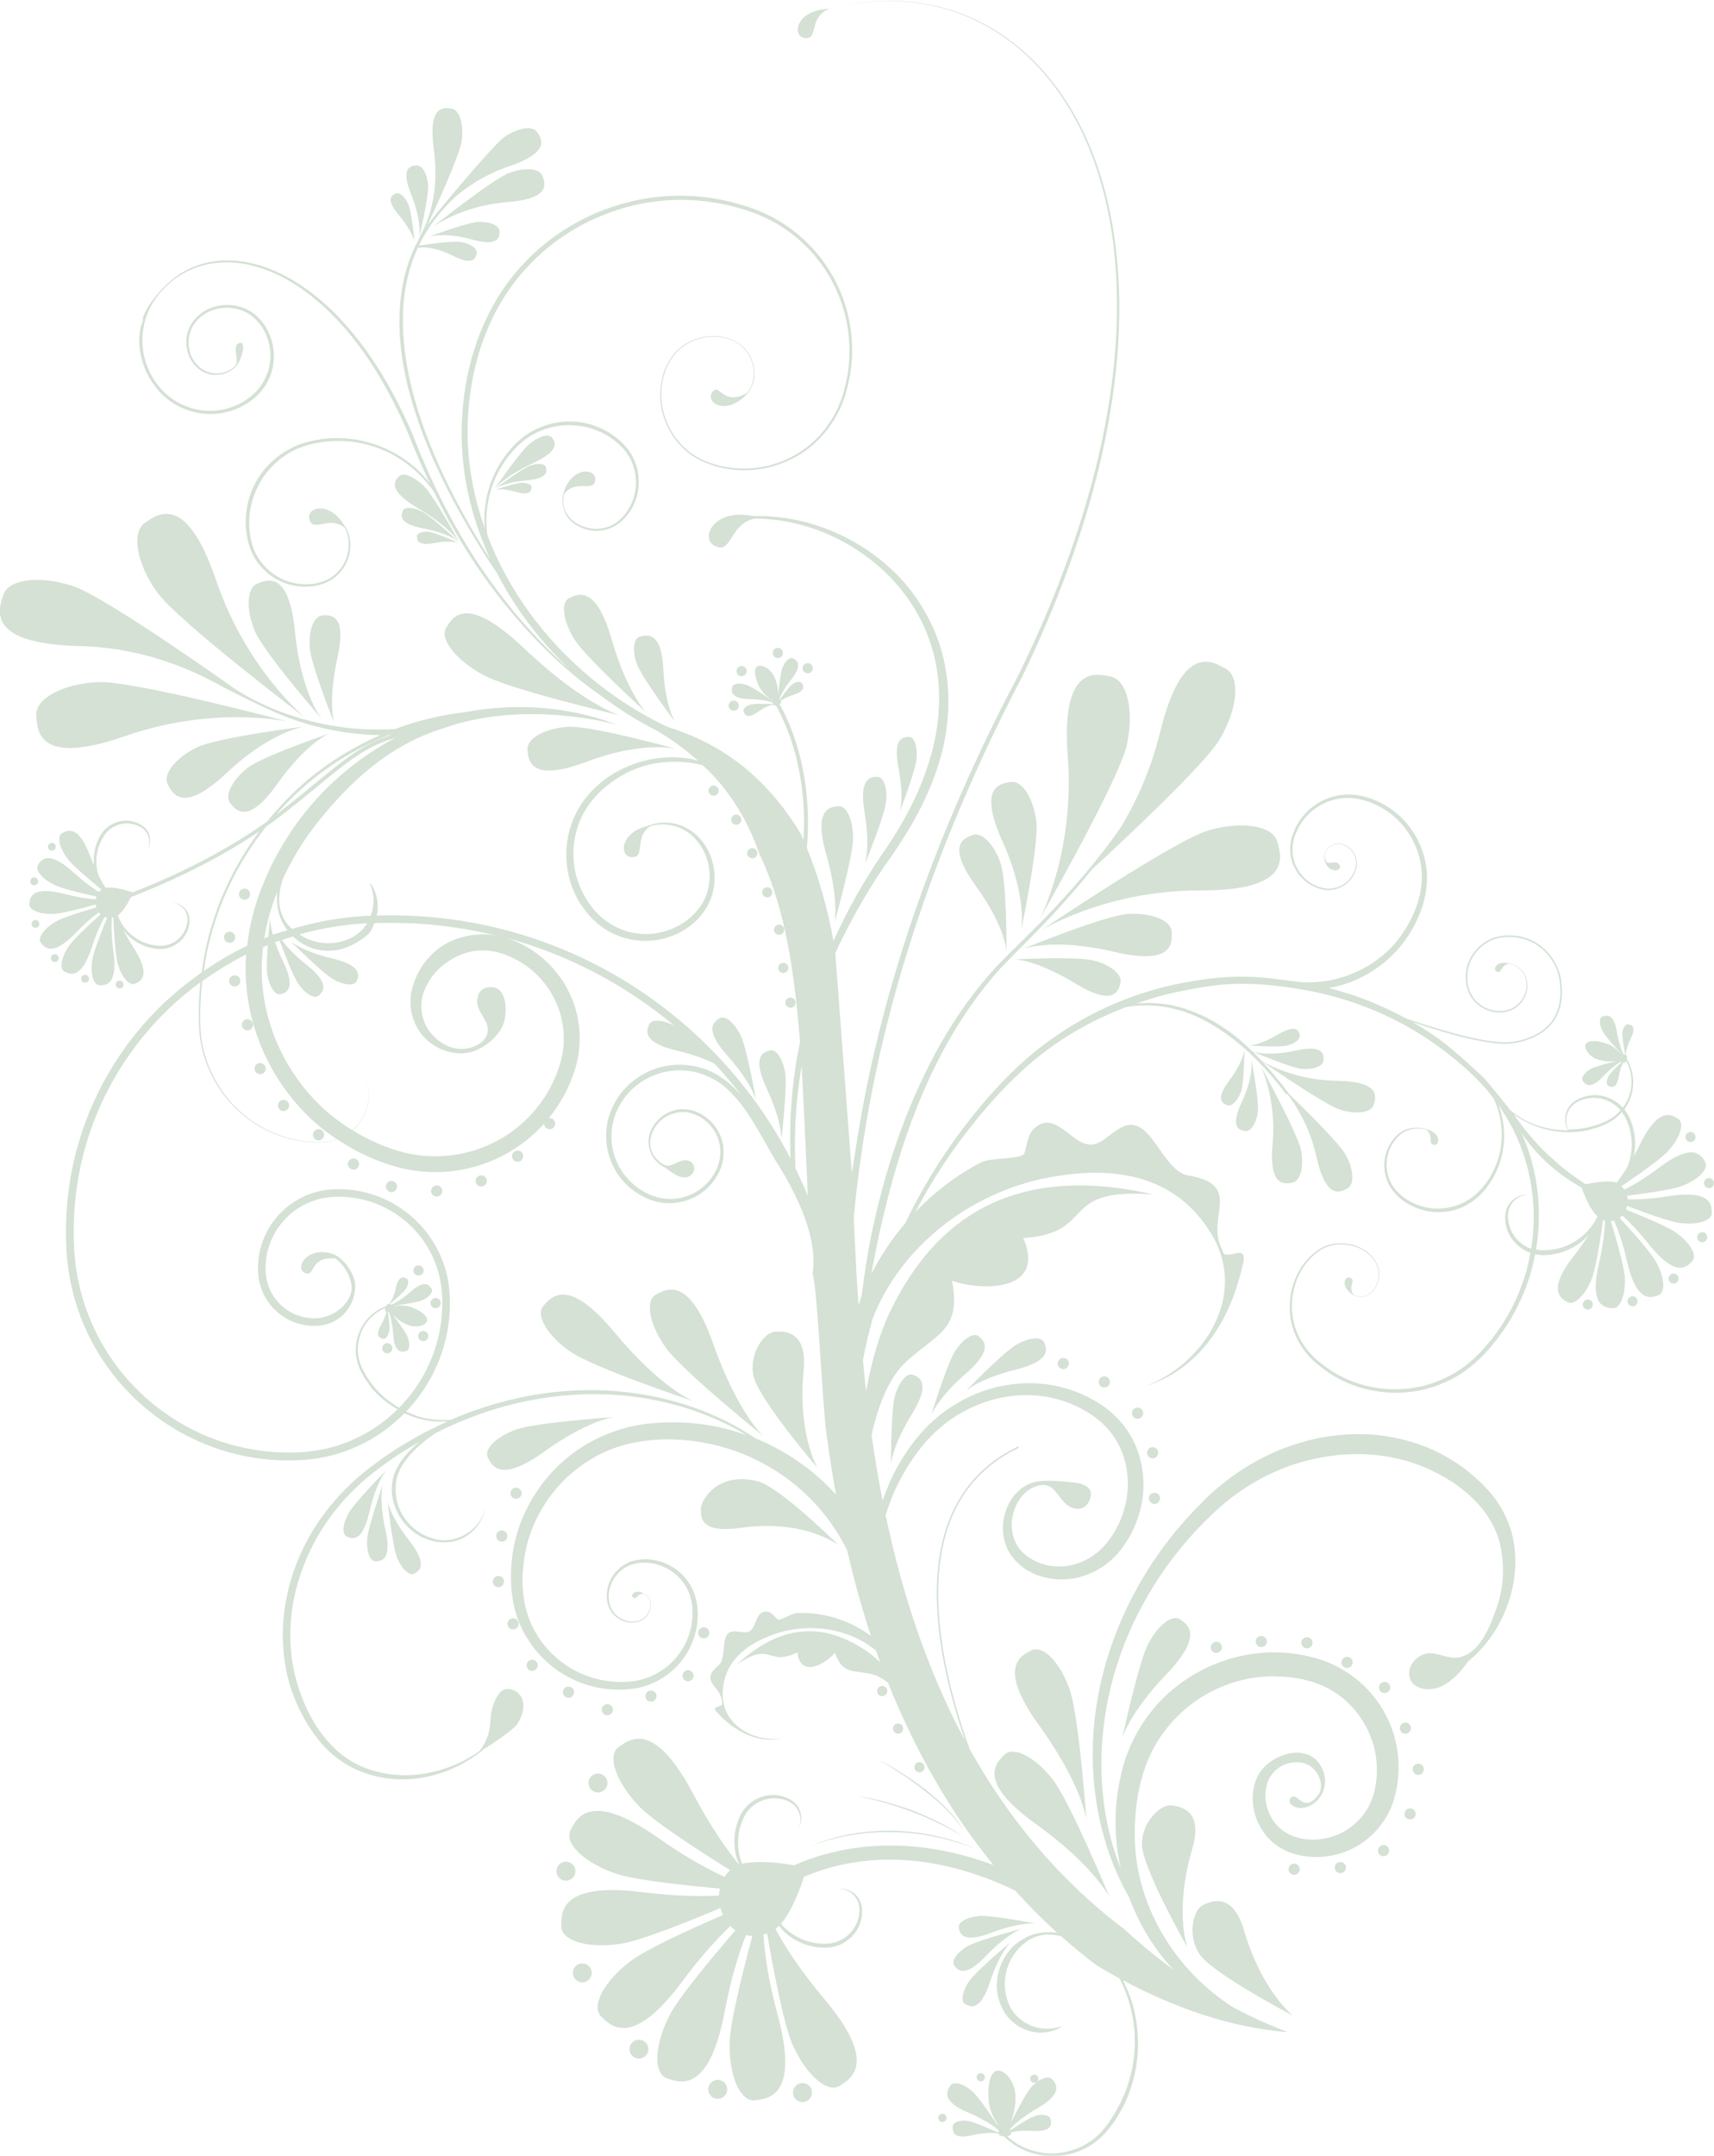 <?xml version="1.0" encoding="UTF-8"?>
<svg id="b" data-name="Camada 2" xmlns="http://www.w3.org/2000/svg" viewBox="0 0 437.38 549.82">
  <g id="c" data-name="Camada 1">
    <g style="opacity: .35;">
      <path d="m182.29,139.17c4.88,2.67,3.5-6.66,11.75-7.09-11.4-3.42-15.68,4.95-11.75,7.09Z" style="fill: #83a885;"/>
      <path d="m223.83,133.04s.07.04.12.06c-.05-.02-.08-.04-.12-.06Z" style="fill: #83a885;"/>
      <path d="m116.93,138.05s-6.97-6.44-9.27-7.6c-2.31-1.13-4.46-1.22-4.87-.18-.41,1.07-1.24,3.27,5.12,4.48,6.58,1.27,9.02,3.3,9.02,3.3Z" style="fill: #83a885;"/>
      <path d="m106.41,136.76c0,.82,0,2.55,4.26,1.77,4.4-.84,6.42-.06,6.42-.06,0,0-5.9-2.61-7.61-2.81-1.7-.22-3.07.27-3.06,1.11Z" style="fill: #83a885;"/>
      <path d="m213.91,205.61c-2.08.22-6.38.67-3.1,12.17,3.42,11.89,2.12,17.6,2.12,17.6,0,0,4.75-16.87,4.75-21.6,0-4.74-1.68-8.37-3.77-8.18Z" style="fill: #83a885;"/>
      <path d="m223.95,198.14c-1.58-.01-4.84-.03-3.35,8.86,1.57,9.2.1,13.38.1,13.38,0,0,5-12.26,5.39-15.79.39-3.56-.56-6.42-2.13-6.45Z" style="fill: #83a885;"/>
      <path d="m231.95,187.96c-1.36.02-4.16.07-2.7,7.65,1.52,7.85.35,11.46.35,11.46,0,0,4.04-10.59,4.3-13.63.27-3.05-.6-5.48-1.95-5.48Z" style="fill: #83a885;"/>
      <path d="m73.7,184.09s-39.62-10.5-48.55-10.12c-8.95.37-16.05,4.11-15.88,8.36.18,4.26.55,13.11,22.67,5.4,22.88-7.96,41.76-3.64,41.76-3.64Z" style="fill: #83a885;"/>
      <path d="m58.72,204.8c1.46,1.87,4.5,5.77,12.08-4.92,7.83-11.06,13.56-12.89,13.56-12.89,0,0-17.18,5.75-21.14,8.84-3.95,3.08-5.96,7.1-4.5,8.98Z" style="fill: #83a885;"/>
      <path d="m57.84,197.13c11.6-10.9,20.16-11.88,20.16-11.88,0,0-22.65,2.82-27.93,5.44-5.27,2.62-8.53,6.77-7.29,9.26,1.24,2.51,3.84,7.72,15.05-2.82Z" style="fill: #83a885;"/>
      <path d="m40.1,151.06c5.2,7.28,37.84,32.04,37.84,32.04,0,0-15.02-12.22-22.82-35.15-7.54-22.17-14.73-17.02-18.19-14.56-3.46,2.48-2.05,10.39,3.16,17.67Z" style="fill: #83a885;"/>
      <path d="m65.63,148.86c-2.64,1.08-2.92,6.45-.64,11.99,2.27,5.54,17.25,22.67,17.25,22.67,0,0-5.39-6.27-6.97-22.41-1.53-15.6-7.03-13.34-9.64-12.26Z" style="fill: #83a885;"/>
      <path d="m82.19,156.97c-2.08.17-3.49,3.83-3.15,8.22.32,4.36,6.23,19.18,6.23,19.18,0,0-1.69-5.07.85-16.67,2.46-11.22-1.86-10.89-3.94-10.73Z" style="fill: #83a885;"/>
      <path d="m123.4,172.18c6.9,3.77,34.76,10.25,34.76,10.25,0,0-9.22-2.65-24.46-17.1-14.74-14-18.21-8.03-19.89-5.13-1.64,2.86,2.62,8.22,9.58,11.99Z" style="fill: #83a885;"/>
      <path d="m145.24,152.54c-2.2,1.12-1.6,5.81,1.37,10.56,2.96,4.73,18.32,18.63,18.32,18.63,0,0-4.9-4.9-8.93-18.95-3.94-13.58-8.54-11.32-10.77-10.23Z" style="fill: #83a885;"/>
      <path d="m163.38,162.33c-1.74.4-2.13,3.57-.82,7.1,1.29,3.49,9.75,14.74,9.75,14.74,0,0-2.6-3.88-3.06-13.64-.44-9.46-4.1-8.62-5.87-8.2Z" style="fill: #83a885;"/>
      <path d="m144.91,185.37c-5.87.38-10.47,2.96-10.3,5.75.2,2.79.59,8.6,14.99,3.19,14.9-5.61,23.18-3.24,23.18-3.24,0,0-22-6.1-27.88-5.7Z" style="fill: #83a885;"/>
      <path d="m84.97,244.51c-7.96-1.88-10.83-4.48-10.83-4.48,0,0,8.19,8.22,10.9,9.74,2.73,1.54,5.37,1.75,5.94.49.55-1.27,1.69-3.91-6.01-5.75Z" style="fill: #83a885;"/>
      <path d="m195.61,277.54c4.07,8.65,3.78,13.15,3.78,13.15,0,0,1.55-13.43.98-17.02-.59-3.62-2.31-6.17-3.87-5.78-1.56.43-4.79,1.29-.89,9.64Z" style="fill: #83a885;"/>
      <path d="m189.02,264.11c-1.6-3.28-3.98-5.24-5.37-4.42-1.38.86-4.21,2.61,1.92,9.5,6.37,7.1,7.39,11.5,7.39,11.5,0,0-2.36-13.31-3.94-16.59Z" style="fill: #83a885;"/>
      <path d="m272.48,193.1c1.84,24.16-7.16,41.31-7.16,41.31,0,0,20.29-35.62,22.21-44.35,1.93-8.74.13-16.56-4.02-17.48-4.16-.91-12.81-2.82-11.02,20.52Z" style="fill: #83a885;"/>
      <path d="m248.28,212.95c-2.25.79-6.94,2.41.75,13.02,7.93,10.98,7.81,17,7.81,17,0,0,.11-18.12-1.52-22.85-1.63-4.75-4.79-7.96-7.04-7.18Z" style="fill: #83a885;"/>
      <path d="m258.02,199.43c-2.77.38-8.55,1.14-2.2,15.18,6.56,14.51,4.72,22.91,4.72,22.91,0,0,4.66-22.34,3.9-28.17-.77-5.85-3.64-10.27-6.41-9.92Z" style="fill: #83a885;"/>
      <path d="m325.9,214.59c-1.22-4.07-9.15-5.3-17.73-2.73-8.58,2.58-42.57,25.45-42.57,25.45,0,0,16.42-10.26,40.65-10.21,23.42.05,20.87-8.44,19.65-12.51Z" style="fill: #83a885;"/>
      <path d="m298.98,237.58c-.17-2.85-5.16-4.85-11.15-4.47-5.97.37-27.03,8.99-27.03,8.99,0,0,7.68-3.07,23.46.65,15.26,3.59,14.9-2.33,14.72-5.16Z" style="fill: #83a885;"/>
      <path d="m259.02,244.69s5.34.04,15.5,6.2c9.8,5.97,10.91,1.76,11.42-.26.5-2.01-2.5-4.53-6.76-5.63-4.25-1.12-20.16-.31-20.16-.31Z" style="fill: #83a885;"/>
      <path d="m329.88,301.61c2.01-.42,2.93-4.17,2.08-8.4-.86-4.21-10.36-21.54-10.36-21.54,0,0,4.21,8.33,3.14,19.96-1.03,11.24,3.14,10.38,5.15,9.98Z" style="fill: #83a885;"/>
      <path d="m317.57,267.48s.02,2.9-3.9,8.13c-3.77,5.06-1.53,5.88-.45,6.28,1.07.39,2.62-1.13,3.45-3.41.81-2.27.9-11,.9-11Z" style="fill: #83a885;"/>
      <path d="m317.81,288.46c1.33.19,2.75-1.91,3.16-4.72.42-2.81-1.66-13.61-1.66-13.61,0,0,.82,4.06-2.45,11.01-3.17,6.71-.39,7.13.94,7.32Z" style="fill: #83a885;"/>
      <path d="m328.36,266.68c2.06-.5,3.53-1.69,3.31-2.67-.24-.97-.74-3-5.5-.2-4.94,2.89-7.52,2.86-7.52,2.86,0,0,7.66.51,9.72.02Z" style="fill: #83a885;"/>
      <path d="m232.97,350.63c-1.54-.58-3.6,1.82-4.61,5.44-1.02,3.59-1,17.46-1,17.46,0,0,.23-4.63,5.39-12.95,4.95-8.06,1.77-9.33.22-9.95Z" style="fill: #83a885;"/>
      <path d="m246.58,350.23c7.11-6.24,4.43-8.4,3.14-9.44-1.3-1.02-3.98.68-6.01,3.83-2.03,3.14-6.11,16.39-6.11,16.39,0,0,1.58-4.36,8.97-10.79Z" style="fill: #83a885;"/>
      <path d="m266.41,342.32c-.69-1.5-3.85-1.22-7.09.66-3.24,1.87-12.92,11.82-12.92,11.82,0,0,3.4-3.17,12.91-5.52,9.18-2.31,7.78-5.44,7.1-6.96Z" style="fill: #83a885;"/>
      <path d="m294.98,383.52c.76-.22,1.2-1.02.99-1.77-.21-.76-1.01-1.19-1.76-.98-.76.22-1.2,1-.98,1.75.21.76,1,1.21,1.76,1Z" style="fill: #83a885;"/>
      <path d="m293.74,369.14c-.75.22-1.2,1.01-.98,1.77.21.75,1.01,1.19,1.76.98.76-.21,1.2-1.01.99-1.76-.21-.76-1.01-1.2-1.77-.99Z" style="fill: #83a885;"/>
      <path d="m289.89,359.05c-.76.21-1.19,1.01-.98,1.76.21.75.99,1.21,1.76.99.76-.21,1.2-1,.99-1.76-.21-.76-1-1.2-1.76-.99Z" style="fill: #83a885;"/>
      <path d="m281.4,351.07c-.75.22-1.2,1-.99,1.77.21.76,1,1.19,1.77.98.76-.21,1.2-1,.98-1.76-.21-.75-1.01-1.2-1.76-.99Z" style="fill: #83a885;"/>
      <path d="m272.7,347.37c-.21-.76-1.01-1.2-1.76-.99-.75.21-1.2,1.01-.99,1.77.21.74,1,1.19,1.76.98.75-.22,1.2-1.01.98-1.76Z" style="fill: #83a885;"/>
      <path d="m306.91,485.91c-2.31,1.17-4.05,7.35-.92,12.33,3.11,4.97,23.98,15.85,23.98,15.85,0,0-7.86-5.97-12.54-21.81-2.85-9.69-8.2-7.52-10.53-6.37Z" style="fill: #83a885;"/>
      <path d="m298.85,460.44c-2.58-.27-7.39,3.98-7.45,9.86-.07,5.87,11.57,26.32,11.57,26.32,0,0-3.38-9.28,1.28-25.12,2.85-9.69-2.82-10.77-5.4-11.06Z" style="fill: #83a885;"/>
      <path d="m256.35,447.5c-2.28,2.22-7.03,6.82,7.71,17.5,15.35,10.99,19.17,19.07,19.17,19.07,0,0-10.21-24.69-14.67-30.33-4.47-5.67-9.9-8.44-12.2-6.25Z" style="fill: #83a885;"/>
      <path d="m272.88,430.67c-2.45-6.79-6.73-11.13-9.61-9.78-2.88,1.39-8.82,4.25,1.8,19.04,11.08,15.28,12.15,24.15,12.15,24.15,0,0-1.9-26.64-4.33-33.41Z" style="fill: #83a885;"/>
      <path d="m301.11,412.99c-1.98-1.3-5.58,1.46-8.08,6.2-2.5,4.72-6.65,24.14-6.65,24.14,0,0,1.7-6.41,11.45-16.52,9.33-9.78,5.25-12.5,3.28-13.82Z" style="fill: #83a885;"/>
      <path d="m330.63,478.1c.76-.21,1.2-1,.99-1.75-.22-.76-.99-1.21-1.76-.99-.75.21-1.2,1.01-.99,1.77.22.75,1.01,1.19,1.76.98Z" style="fill: #83a885;"/>
      <path d="m340.66,476.7c.22.76,1.01,1.2,1.76.99.77-.22,1.2-1,.99-1.76-.21-.76-1-1.21-1.76-.99-.76.21-1.2,1-.99,1.76Z" style="fill: #83a885;"/>
      <path d="m351.67,472.38c.22.75,1.01,1.19,1.77.98.75-.22,1.2-1,.99-1.76-.22-.75-1-1.2-1.76-.98-.75.21-1.2,1-.99,1.76Z" style="fill: #83a885;"/>
      <path d="m358.44,463.01c.21.76,1,1.2,1.76.99.75-.22,1.2-1,.99-1.76-.21-.76-1.01-1.2-1.76-.99-.76.21-1.19,1.01-.98,1.76Z" style="fill: #83a885;"/>
      <path d="m360.54,451.64c.21.75,1.01,1.2,1.76.99.76-.22,1.19-1.01.98-1.77-.21-.75-1-1.2-1.76-.98-.75.21-1.2,1-.98,1.76Z" style="fill: #83a885;"/>
      <path d="m357.26,441.14c.21.75,1,1.2,1.76.98.75-.22,1.2-1,.99-1.76-.21-.75-1.01-1.19-1.76-.97-.76.21-1.2.99-.99,1.75Z" style="fill: #83a885;"/>
      <path d="m352.94,429.01c-.75.22-1.2,1.01-.98,1.76.21.76,1,1.2,1.76.99.75-.22,1.2-1,.98-1.76-.21-.76-1-1.19-1.76-.99Z" style="fill: #83a885;"/>
      <path d="m343.37,422.63c-.76.21-1.21,1-.99,1.75.21.75,1,1.2,1.76.98.75-.21,1.2-1,.98-1.75-.21-.75-1-1.2-1.75-.98Z" style="fill: #83a885;"/>
      <path d="m333.12,417.61c-.76.22-1.2,1.01-.98,1.76.21.76,1,1.2,1.76.99.75-.21,1.2-1,.98-1.76-.21-.76-1.01-1.19-1.76-.98Z" style="fill: #83a885;"/>
      <path d="m322.25,420.03c.76-.21,1.2-1,.98-1.75-.21-.76-1-1.2-1.76-.99-.75.22-1.21.99-.99,1.75.22.76,1.01,1.2,1.76.99Z" style="fill: #83a885;"/>
      <path d="m310,418.79c-.75.2-1.2,1-.99,1.75.21.76,1.01,1.2,1.76.99.76-.22,1.2-1.01.98-1.76-.21-.76-1-1.2-1.75-.98Z" style="fill: #83a885;"/>
      <path d="m133.46,294.48c-.22-.75-1.01-1.2-1.76-.98-.77.21-1.2,1-.98,1.76.21.75.99,1.2,1.75.99.75-.21,1.2-1,.99-1.76Z" style="fill: #83a885;"/>
      <path d="m124.17,300.8c-.22-.75-1-1.19-1.76-.98-.76.21-1.2,1-.98,1.76.21.76,1,1.19,1.76.98.75-.22,1.2-1,.98-1.76Z" style="fill: #83a885;"/>
      <path d="m112.8,303.36c-.21-.76-1-1.19-1.75-.97-.76.21-1.2,1-.99,1.75.22.75,1.01,1.19,1.76.99.75-.22,1.2-1.01.98-1.77Z" style="fill: #83a885;"/>
      <path d="m101.26,302.22c-.21-.75-1-1.2-1.76-.98-.75.21-1.2,1-.97,1.76.21.75,1,1.19,1.76.99.74-.22,1.19-1.01.97-1.76Z" style="fill: #83a885;"/>
      <path d="m91.57,296.51c-.21-.76-.99-1.2-1.75-.99-.76.21-1.21,1-.99,1.76.22.76,1,1.2,1.76.98.76-.21,1.19-1,.98-1.75Z" style="fill: #83a885;"/>
      <path d="m79.91,289.81c.2.75.99,1.2,1.75.98.76-.22,1.2-1,.99-1.75-.21-.76-.99-1.21-1.76-.99-.76.21-1.2,1-.98,1.76Z" style="fill: #83a885;"/>
      <path d="m70.98,282.34c.21.75,1,1.19,1.76.98.76-.22,1.19-1,.98-1.76-.2-.75-1-1.2-1.75-.98-.75.21-1.2,1-.98,1.76Z" style="fill: #83a885;"/>
      <path d="m65.01,272.93c.22.76,1,1.2,1.76.99.76-.22,1.2-1.01.98-1.76-.21-.76-1-1.2-1.76-.99-.76.22-1.2,1.01-.98,1.76Z" style="fill: #83a885;"/>
      <path d="m61.77,261.75c.21.75.99,1.2,1.76.98.75-.21,1.19-1,.98-1.76-.22-.75-1.01-1.19-1.76-.98-.76.21-1.2,1.01-.98,1.76Z" style="fill: #83a885;"/>
      <path d="m61.27,249.79c-.21-.75-1-1.2-1.76-.98-.76.21-1.2,1-.99,1.76.21.76,1.01,1.19,1.76.98.76-.22,1.2-1,.98-1.76Z" style="fill: #83a885;"/>
      <path d="m59.96,238.66c-.21-.76-1-1.2-1.76-.98-.75.2-1.19.99-.98,1.75.21.76,1,1.2,1.75.99.75-.21,1.19-1,.99-1.75Z" style="fill: #83a885;"/>
      <path d="m63.77,227.66c-.21-.75-1-1.2-1.76-.98-.75.22-1.19,1-.98,1.75.21.76,1,1.21,1.76.99.76-.21,1.19-1,.98-1.76Z" style="fill: #83a885;"/>
      <path d="m430.71,291.09c.59.37,1.39.18,1.76-.43.36-.59.18-1.39-.42-1.77-.6-.37-1.4-.17-1.76.42-.38.6-.18,1.39.42,1.77Z" style="fill: #83a885;"/>
      <path d="m435.01,302.39c.36.61,1.15.82,1.75.45.6-.37.8-1.14.44-1.75-.35-.61-1.14-.81-1.76-.45-.6.35-.79,1.15-.44,1.75Z" style="fill: #83a885;"/>
      <path d="m433.08,315.55c0,.71.6,1.28,1.3,1.27.7,0,1.27-.57,1.27-1.27-.01-.71-.59-1.29-1.29-1.28-.7,0-1.28.57-1.28,1.28Z" style="fill: #83a885;"/>
      <path d="m426.48,327.23c.63.33,1.41.08,1.72-.56.33-.62.07-1.4-.56-1.71-.62-.32-1.39-.08-1.71.55-.32.62-.08,1.41.55,1.72Z" style="fill: #83a885;"/>
      <path d="m415.83,330.88c-.57.41-.67,1.22-.24,1.79.43.56,1.24.66,1.81.23.55-.43.66-1.22.22-1.79-.43-.56-1.23-.66-1.79-.23Z" style="fill: #83a885;"/>
      <path d="m406.43,332.42c-.16-.7-.85-1.12-1.55-.96-.68.16-1.11.87-.95,1.53.16.71.86,1.12,1.54.97.68-.17,1.11-.85.96-1.53Z" style="fill: #83a885;"/>
      <path d="m14.14,215.53c-.25-.49-.85-.7-1.35-.46-.49.25-.69.84-.45,1.34.25.5.84.7,1.34.46.5-.25.69-.85.45-1.34Z" style="fill: #83a885;"/>
      <path d="m9.3,223.97c-.44-.32-1.08-.22-1.4.22-.32.45-.21,1.08.24,1.4.44.32,1.08.22,1.39-.23.33-.44.23-1.07-.23-1.39Z" style="fill: #83a885;"/>
      <path d="m10.06,235.73c.06-.54-.34-1.03-.89-1.08-.56-.07-1.04.34-1.1.89-.05.55.36,1.03.9,1.09.54.05,1.04-.36,1.09-.9Z" style="fill: #83a885;"/>
      <path d="m14.91,244c-.21-.51-.79-.76-1.3-.56-.51.2-.75.78-.55,1.3.2.51.78.76,1.3.56.51-.2.76-.79.55-1.3Z" style="fill: #83a885;"/>
      <path d="m22.38,248.9c-.41-.38-1.04-.36-1.4.06-.39.39-.37,1.03.05,1.4.41.38,1.04.35,1.42-.05.37-.4.35-1.04-.06-1.41Z" style="fill: #83a885;"/>
      <path d="m30.85,250.16c-.52-.19-1.1.1-1.27.62-.18.53.11,1.09.63,1.28.52.18,1.09-.11,1.27-.64.17-.52-.11-1.08-.63-1.25Z" style="fill: #83a885;"/>
      <path d="m154.61,453.41c-.74-1.11-2.25-1.42-3.36-.69-1.11.74-1.41,2.24-.68,3.36.74,1.11,2.23,1.42,3.36.68,1.11-.74,1.41-2.24.68-3.35Z" style="fill: #83a885;"/>
      <path d="m145.58,475.11c-1.16-.64-2.64-.22-3.28.96-.64,1.17-.22,2.63.96,3.29,1.17.64,2.65.22,3.28-.96.65-1.17.22-2.64-.96-3.29Z" style="fill: #83a885;"/>
      <path d="m151,503.1c-.03-1.33-1.16-2.38-2.48-2.34-1.34.03-2.38,1.15-2.34,2.48.03,1.34,1.16,2.38,2.49,2.34,1.32-.03,2.38-1.15,2.33-2.49Z" style="fill: #83a885;"/>
      <path d="m165.16,521.45c-.65-1.17-2.13-1.58-3.29-.94-1.16.65-1.59,2.12-.94,3.28.64,1.18,2.12,1.6,3.28.94,1.17-.64,1.59-2.11.94-3.28Z" style="fill: #83a885;"/>
      <path d="m184.56,530.92c-1.08-.79-2.59-.53-3.37.56-.79,1.08-.53,2.58.53,3.37,1.11.78,2.63.52,3.4-.56.78-1.08.52-2.6-.56-3.37Z" style="fill: #83a885;"/>
      <path d="m207.16,534.16c.26-1.3-.6-2.57-1.9-2.84-1.32-.26-2.6.6-2.85,1.91-.26,1.3.59,2.57,1.9,2.84,1.31.25,2.58-.59,2.85-1.91Z" style="fill: #83a885;"/>
      <path d="m138.4,44.82c-.75-1.91-4.6-2.2-8.62-.65-4.02,1.55-19.52,13.81-19.52,13.81,0,0,7.51-5.54,19.16-6.43,11.26-.84,9.71-4.82,8.98-6.74Z" style="fill: #83a885;"/>
      <path d="m127.44,58.91c-.03-1.34-2.34-2.39-5.18-2.33-2.83.05-13.13,3.91-13.13,3.91,0,0,3.87-1.49,11.26.58,7.14,2,7.09-.8,7.06-2.15Z" style="fill: #83a885;"/>
      <path d="m106.92,60.69s2.58-10.65,2.32-13.53c-.25-2.88-1.57-5.11-2.95-4.98-1.36.11-4.2.37-1.38,7.38,2.92,7.25,2.02,11.13,2.02,11.13Z" style="fill: #83a885;"/>
      <path d="m105.81,61.72s-.77-7.64-1.6-9.57c-.84-1.96-2.26-3.2-3.18-2.81-.93.39-2.84,1.22.7,5.45,3.68,4.4,4.08,6.94,4.08,6.94Z" style="fill: #83a885;"/>
      <path d="m249.85,488.68c-3.13.26-5.43,1.58-5.18,2.94.25,1.35.79,4.18,8.18,1.36,7.64-2.92,11.49-2.39,11.49-2.39,0,0-11.39-2.18-14.49-1.92Z" style="fill: #83a885;"/>
      <path d="m246.91,496.37c-2.7,1.59-4.22,3.75-3.42,4.88.82,1.11,2.52,3.42,8-2.28,5.63-5.93,9.34-7.09,9.34-7.09,0,0-11.21,2.93-13.91,4.49Z" style="fill: #83a885;"/>
      <path d="m246.33,511.15c1.22.65,3.75,2.02,6.24-5.49,2.55-7.78,5.38-10.41,5.38-10.41,0,0-8.88,7.45-10.63,10.03-1.77,2.58-2.19,5.19-.99,5.87Z" style="fill: #83a885;"/>
      <path d="m197.66,339.65c-2.58.22-6.49,5.31-5.43,11.1,1.05,5.77,16.38,23.63,16.38,23.63,0,0-5.09-8.47-3.54-24.9.96-10.06-4.82-10.02-7.41-9.82Z" style="fill: #83a885;"/>
      <path d="m193.33,377.79c-9.87-2.51-14.37,4.41-14.48,7-.09,2.6.25,6.29,10.25,4.87,16.35-2.3,24.94,4.48,24.94,4.48,0,0-15.03-14.91-20.71-16.35Z" style="fill: #83a885;"/>
      <path d="m167.33,330.22c-2.75,1.6-1.63,7.59,2.55,13.48,4.16,5.85,24.96,22.61,24.96,22.61,0,0-6.67-5.94-12.9-23.75-6.09-17.15-11.84-13.91-14.62-12.34Z" style="fill: #83a885;"/>
      <path d="m156.63,339.6c-11.67-13.98-15.93-8.94-17.99-6.51-2.03,2.46,1.12,7.68,7.07,11.75,5.94,4.05,31.26,12.55,31.26,12.55,0,0-8.32-3.25-20.34-17.8Z" style="fill: #83a885;"/>
      <path d="m131.77,364.57c-5.05,1.81-8.3,4.97-7.29,7.12,1.03,2.14,3.14,6.56,14.15-1.29,11.38-8.21,17.97-8.98,17.97-8.98,0,0-19.8,1.37-24.83,3.16Z" style="fill: #83a885;"/>
      <path d="m179.2,415.07c-.76.22-1.2,1.01-.99,1.76.21.76,1.01,1.2,1.76.98.76-.21,1.19-1,.98-1.76-.21-.75-1.01-1.19-1.75-.99Z" style="fill: #83a885;"/>
      <path d="m176.94,426.99c-.21-.76-1-1.21-1.76-.99-.76.22-1.2,1.01-.98,1.77.21.75,1,1.18,1.75.98.76-.22,1.21-1,.99-1.76Z" style="fill: #83a885;"/>
      <path d="m164.74,432.98c.21.75,1.01,1.19,1.76.98.76-.21,1.2-1,.98-1.75-.21-.75-.99-1.2-1.76-.99-.75.21-1.19,1-.98,1.76Z" style="fill: #83a885;"/>
      <path d="m153.62,436.43c.22.75,1.01,1.19,1.76.98.76-.21,1.2-1,.98-1.75-.21-.76-1-1.21-1.76-.99-.76.21-1.2,1.01-.99,1.77Z" style="fill: #83a885;"/>
      <path d="m144.68,430.2c-.75.22-1.2,1-.99,1.76.21.77,1.01,1.2,1.76.99.76-.21,1.21-1.01.99-1.77-.21-.75-1.01-1.19-1.76-.98Z" style="fill: #83a885;"/>
      <path d="m135.41,423.36c-.76.21-1.2,1-.98,1.75.21.76.99,1.21,1.75.98.76-.21,1.2-1,.99-1.75-.22-.76-1-1.21-1.76-.99Z" style="fill: #83a885;"/>
      <path d="m130.54,412.78c-.76.21-1.2,1-.99,1.76.21.75,1.01,1.2,1.77.98.75-.21,1.2-1,.98-1.76-.22-.75-1.01-1.2-1.76-.99Z" style="fill: #83a885;"/>
      <path d="m126.8,402c-.76.21-1.2,1-.99,1.76.21.76,1,1.2,1.76.98.76-.21,1.2-1,.99-1.76-.21-.75-1.01-1.2-1.76-.99Z" style="fill: #83a885;"/>
      <path d="m128.43,393.14c.76-.22,1.2-1,.99-1.77-.21-.75-1.01-1.19-1.76-.99-.75.22-1.2,1.01-.97,1.77.21.75.99,1.19,1.75.99Z" style="fill: #83a885;"/>
      <path d="m131.3,379.47c-.74.21-1.19,1-.98,1.76.21.76,1,1.19,1.76.99.76-.22,1.2-1.01.98-1.76-.21-.75-1-1.19-1.76-.98Z" style="fill: #83a885;"/>
      <path d="m98.59,374.96s-8.14,8.25-9.65,10.99c-1.51,2.74-1.71,5.38-.44,5.94,1.27.54,3.91,1.67,5.7-6.05,1.82-7.97,4.4-10.87,4.4-10.87Z" style="fill: #83a885;"/>
      <path d="m95.84,398.21c1.38-.07,4.25-.19,2.54-7.9-1.79-7.99-.7-11.71-.7-11.71,0,0-3.8,10.94-4,14.06-.18,3.13.77,5.58,2.16,5.55Z" style="fill: #83a885;"/>
      <path d="m105.66,401.34c1.22-.64,3.74-1.98-1.1-8.23-5.06-6.44-5.66-10.27-5.66-10.27,0,0,1.26,11.52,2.42,14.41,1.17,2.91,3.1,4.73,4.34,4.09Z" style="fill: #83a885;"/>
      <path d="m140.79,111.55c-.82-1.03-3.42-.24-5.8,1.78-2.37,2.01-8.79,11.33-8.79,11.33,0,0,2.3-3.02,9.83-6.55,7.27-3.4,5.58-5.54,4.76-6.56Z" style="fill: #83a885;"/>
      <path d="m139.28,119.1c-.26-.94-2.13-1.05-4.2-.27-2.05.79-8.6,5.73-8.6,5.73,0,0,2.26-1.54,8.02-2.06,5.57-.5,5.03-2.46,4.78-3.4Z" style="fill: #83a885;"/>
      <path d="m131.83,125.49c3.58,1.03,3.74-.44,3.81-1.16.08-.7-1.06-1.24-2.54-1.2-1.48.03-6.77,1.77-6.77,1.77,0,0,1.79-.5,5.5.59Z" style="fill: #83a885;"/>
      <path d="m227.85,467.29c7.22.06,14.35,1.65,21.11,4.22-6.64-2.88-13.86-4.41-21.1-4.61-7.22-.04-14.58,1.04-21.16,4.07,3.33-1.42,6.85-2.3,10.4-2.93,3.55-.59,7.16-.86,10.76-.75Z" style="fill: #83a885;"/>
      <path d="m233.03,461.82c-4.54-1.64-9.22-3.05-14.01-3.67,9.46,1.92,18.6,5.34,26.88,10.31-3.98-2.74-8.37-4.86-12.87-6.63Z" style="fill: #83a885;"/>
      <path d="m235.99,456.76c3.7,2.85,7.17,6.05,9.8,9.94-2.36-4.09-5.94-7.28-9.56-10.24-3.75-2.83-7.66-5.44-11.85-7.57,4.01,2.41,7.96,4.95,11.61,7.87Z" style="fill: #83a885;"/>
      <path d="m181.75,200.4c-.69.2-1.09.91-.9,1.59.2.69.91,1.09,1.6.9.68-.19,1.09-.91.9-1.59-.19-.69-.92-1.09-1.6-.9Z" style="fill: #83a885;"/>
      <path d="m187.53,207.81c-.69.19-1.08.91-.9,1.6.2.69.91,1.09,1.6.89.68-.19,1.09-.91.9-1.59-.2-.69-.92-1.09-1.61-.9Z" style="fill: #83a885;"/>
      <path d="m191.61,216.37c-.68.19-1.09.9-.89,1.59.2.69.92,1.09,1.6.9.68-.2,1.09-.9.89-1.6-.19-.69-.91-1.09-1.6-.89Z" style="fill: #83a885;"/>
      <path d="m195.43,226.34c-.68.19-1.09.91-.89,1.59.2.7.91,1.09,1.6.9.69-.19,1.09-.91.9-1.6-.2-.68-.92-1.09-1.6-.89Z" style="fill: #83a885;"/>
      <path d="m199.16,238.37c.69-.2,1.1-.91.9-1.6-.2-.7-.92-1.09-1.61-.89-.69.19-1.09.91-.9,1.59.2.7.91,1.1,1.6.91Z" style="fill: #83a885;"/>
      <path d="m200.23,248.11c.69-.19,1.09-.9.89-1.6-.19-.69-.91-1.09-1.59-.9-.69.19-1.09.91-.9,1.6.19.68.92,1.08,1.6.89Z" style="fill: #83a885;"/>
      <path d="m202.96,255.37c-.19-.69-.91-1.09-1.59-.9-.69.19-1.09.92-.9,1.6.2.69.92,1.08,1.6.89.7-.19,1.09-.9.9-1.59Z" style="fill: #83a885;"/>
      <path d="m224.78,430.04c-.69.2-1.1.92-.9,1.6.19.69.92,1.09,1.6.89.69-.2,1.09-.91.89-1.6-.19-.68-.91-1.09-1.59-.89Z" style="fill: #83a885;"/>
      <path d="m229.52,442.11c.69-.2,1.1-.91.9-1.6-.19-.69-.92-1.09-1.6-.9-.69.2-1.09.91-.89,1.61.19.69.9,1.09,1.6.89Z" style="fill: #83a885;"/>
      <path d="m234.98,451.96c.68-.19,1.09-.91.89-1.6-.19-.68-.91-1.09-1.6-.89-.68.19-1.09.91-.9,1.59.2.69.92,1.09,1.61.9Z" style="fill: #83a885;"/>
      <path d="m187.58,181.22c.69-.19,1.09-.91.89-1.6-.19-.68-.9-1.09-1.6-.89-.69.2-1.09.91-.9,1.6.19.69.91,1.09,1.61.89Z" style="fill: #83a885;"/>
      <path d="m188,171.51c.2.69.9,1.09,1.6.89.69-.19,1.09-.91.89-1.59-.19-.69-.92-1.1-1.6-.9-.69.2-1.09.92-.89,1.6Z" style="fill: #83a885;"/>
      <path d="m199.74,166.19c-.19-.69-.92-1.09-1.61-.89-.69.19-1.09.91-.89,1.6.19.69.9,1.09,1.6.9.69-.2,1.09-.91.9-1.6Z" style="fill: #83a885;"/>
      <path d="m206.47,171.67c.68-.2,1.09-.91.9-1.6-.2-.69-.92-1.09-1.6-.9-.7.19-1.1.91-.91,1.6.2.69.91,1.09,1.61.89Z" style="fill: #83a885;"/>
      <path d="m107.14,325.27c.69-.19,1.1-.9.91-1.59-.2-.69-.92-1.09-1.61-.9-.7.2-1.1.92-.9,1.59.2.7.91,1.09,1.6.9Z" style="fill: #83a885;"/>
      <path d="m109.9,332.7c.19.69.9,1.09,1.6.89.69-.19,1.09-.91.91-1.6-.2-.68-.92-1.09-1.61-.89-.69.19-1.09.91-.89,1.6Z" style="fill: #83a885;"/>
      <path d="m106.75,341.11c.19.69.91,1.09,1.6.9.68-.2,1.09-.92.89-1.6-.19-.68-.92-1.09-1.6-.89-.69.19-1.09.92-.89,1.6Z" style="fill: #83a885;"/>
      <path d="m100.07,343.5c-.19-.68-.91-1.08-1.6-.88-.69.19-1.09.9-.89,1.59.19.69.91,1.08,1.6.89.69-.2,1.1-.91.9-1.61Z" style="fill: #83a885;"/>
      <path d="m213.22,242.92c3.45-7.38,7.63-14.95,12.36-21.85,4.62-6.43,8.14-12.21,10.42-17.25,1.93-4.08,3.43-8.25,4.47-12.38,1.25-5.08,2.38-12.98.65-21.8-.22-1.14-.48-2.33-.81-3.5-2.35-8.31-7.4-16.27-13.86-21.85-8.94-8.02-18.98-10.77-22.89-11.59-3.65-.79-7.24-1.15-10.62-1.06h-.74s.1.4.1.4c.07.24.23.23.65.22,19.52.21,38.13,13.28,44.23,31.05.3.83.57,1.69.82,2.55,2.27,8.05,2.2,17.02-.2,25.92-2.23,8.49-6.38,17.03-12.74,26.14-4.84,7.06-8.95,14.47-12.36,22.07-1.47-7.99-3.62-15.93-6.81-23.72.88-10.1-.38-18.51-2.18-24.94-1.52-5.39-3.42-9.34-4.79-11.77.33-.2.51-.41.33-.84.68-.47,1.7-1.04,3.3-1.55,3.23-1.06,2.46-2.31,2.07-2.92-.38-.58-1.51-.43-2.57.39-.71.52-2.15,2.54-3.06,3.83-.03-.05-.09-.11-.15-.14.46-1.13,1.31-2.84,3.07-5.04,3.1-3.89,1.37-4.87.52-5.35-.85-.48-2.11.63-2.81,2.49-.43,1.15-.8,4.44-1.03,6.79-.08-1.78-.21-2.65-.8-4.15-1.04-2.68-3.44-3.62-4.41-3.18-1.18.55-.75,2.87.28,5.06.82,1.72,2.23,2.94,3.62,3.78-.02.04-.03.07-.05.09-1.89-1.32-5.34-3.67-6.67-4.11-1.88-.66-3.54-.41-3.72.54-.18.97-.53,2.94,4.44,3.05,2.93.06,4.84.52,5.98.91,0,.13-.05.26.01.36-1.35-.04-4.65-.18-5.65.11-1.29.35-2.12,1.16-1.87,1.8.27.68.79,2.06,3.58.13,1.98-1.38,3.34-1.77,4.01-1.91.17.21.41.23.66.2,2.81,4.98,8.1,16.93,7.03,34.34-.21-.47-.36-.93-.59-1.39-4.65-7.84-10.84-14.92-18.28-19.94-4.99-3.43-10.41-5.84-15.95-7.57-13.9-6.63-26.13-16.73-35.18-29.21-4.4-6.04-8.01-12.69-10.68-19.67-.47-3.73-.23-7.57.85-11.19,1.38-4.72,4.1-9.03,7.73-12.29,3.66-3.2,8.63-4.84,13.45-4.51,4.85.24,9.56,2.45,12.82,6.12,3.15,3.62,4,9.14,2.04,13.6-.94,2.19-2.51,4.27-4.58,5.47-2.07,1.22-4.66,1.54-6.99.89-2.31-.62-4.55-2.16-5.48-4.43-.54-1.29-.6-2.76-.23-4.13,3.19-4.05,7.63-.11,7.94-3.66.23-2.69-5.18-3.56-7.73,2.3-.8,2.11-.92,3.14-.2,5.57.74,2.47,3.16,4.07,5.56,4.81,2.45.72,5.18.4,7.4-.86,2.26-1.31,3.85-3.4,4.91-5.71,2.09-4.66,1.31-10.45-2.04-14.4-3.33-3.82-8.25-6.23-13.34-6.52-5.11-.3-10.27,1.49-14.06,4.87-3.74,3.41-6.45,7.86-7.8,12.72-.89,3.11-1.14,6.36-.92,9.58-2.55-7.21-4.09-14.76-4.33-22.43-.43-15.64,4.07-31.98,14.77-43.67,10.54-11.72,26.47-18.39,42.25-17.55,3.94.19,7.86.81,11.68,1.87,3.81,1.03,7.51,2.48,10.84,4.56,6.71,4.1,12.08,10.4,15.05,17.69,3.02,7.3,3.66,15.56,1.75,23.23-1.68,7.74-6.74,14.66-13.86,18.21-7,3.65-15.71,3.91-22.86.52-7.18-3.44-11.44-11.91-9.92-19.75.61-3.9,2.82-7.59,6.25-9.63,3.38-2.04,7.73-2.48,11.41-.98,3.74,1.44,6.12,5.59,5.57,9.54-.19,1.44-.74,2.88-1.7,3.98-6.39,3.51-7.15-3.24-8.95-.02-1.48,2.66,4.02,5.94,9.36-.17-.19.28,1.37-1.8,1.51-4.05.27-4.15-1.97-7.92-5.75-9.4-3.71-1.54-8.11-1.13-11.56.93-3.48,2.06-5.77,5.8-6.39,9.76-1.59,7.93,2.68,16.58,9.99,20.11,7.25,3.49,16.1,3.29,23.26-.39,7.26-3.56,12.52-10.67,14.25-18.52,1.98-7.78,1.38-16.2-1.65-23.65-3.01-7.47-8.43-13.94-15.29-18.18-3.43-2.16-7.22-3.66-11.05-4.72-3.88-1.1-7.87-1.76-11.88-1.98-16.1-.93-32.4,5.76-43.25,17.72-11.04,11.95-15.71,28.6-15.35,44.58.25,10.49,2.89,20.78,7.26,30.28-.34-.53-.7-1.06-1.04-1.59-5.85-9.4-11.09-19.2-15.04-29.52-3.93-10.31-6.58-21.24-6.15-32.26.24-5.49,1.45-10.94,3.72-15.93.09-.22,3.8-.7,8.8,1.87,5.62,2.88,6.06.52,6.26-.59.21-1.13-1.54-2.4-3.93-2.83-2.23-.41-9.85.76-10.81.91,2.19-4.63,5.38-8.76,9.1-12.25,2.79-2.44,7.45-5.82,13.96-8,10.71-3.63,8.22-7.1,7.04-8.78-1.2-1.67-5-1-8.51,1.5-2.43,1.74-17.46,19.45-19.4,22.31,1.5-3.19,8.19-17.67,8.72-21.47.6-4.29-.56-7.97-2.59-8.26-2.03-.28-6.01-.91-4.53,10.27,1.85,13.96-2.81,20.79-4.81,25-2.39,5.05-3.62,10.62-3.88,16.22-.6,11.21,2.33,22.24,6.3,32.57,4.06,10.35,9.37,20.16,15.3,29.53,1.03,1.64,2.12,3.25,3.22,4.88,1.98,3.84,4.23,7.54,6.74,11.03,3.49,4.84,7.43,9.35,11.75,13.44-.55-.49-1.11-.96-1.65-1.43-5.82-5.33-11.12-11.2-15.9-17.46-9.61-12.51-16.95-26.6-22.63-41.32-3.13-7.27-6.9-14.3-11.49-20.76-4.6-6.43-10.07-12.37-16.7-16.8-6.53-4.4-14.52-7.36-22.51-6.19-3.94.61-7.72,2.27-10.74,4.86-1.09.92-2.34,2.07-3.23,3.19-1.65,1.85-3.22,4.08-4.04,6.44.2.68-.35,1.53-.54,2.4-1.12,5.46.64,11.34,4.21,15.62,3.51,4.39,9.32,6.82,14.94,6.36,5.59-.44,11.14-3.6,13.59-8.86,2.44-5.17,1.29-11.77-2.78-15.74-4.1-4.15-11.3-4.22-15.45-.23-2.11,1.93-3.15,4.91-2.78,7.71.36,2.79,2.04,5.51,4.7,6.65,2.64,1.13,5.87.49,7.81-1.52,1.41-1.39,2.9-6.46,1.12-6.09-2.45.5.19,4.56-1.28,5.91-1.94,1.91-5.04,2.39-7.45,1.25-2.45-1.06-4.05-3.66-4.34-6.27-.32-2.64.69-5.4,2.67-7.17,3.93-3.74,10.73-3.53,14.43.3,3.83,3.81,4.81,9.98,2.5,14.78-2.17,4.85-7.44,8.02-12.74,8.46-5.36.49-10.89-1.8-14.32-5.98-3.5-4.13-5.11-9.83-4.08-15.19.44-2.62,1.51-5.1,3.01-7.3.05-.08.1-.16.16-.24.67-.95,1.46-1.83,2.27-2.65.28-.28.57-.53.85-.8.63-.56,1.29-1.1,1.97-1.6-.13.08-.25.16-.37.26-.32.25-.63.52-.96.76.1-.09.18-.17.29-.26.22-.18.44-.35.67-.5.16-.13.33-.25.5-.35.16-.12.34-.23.5-.34.03,0,.04-.03.07-.03,2.69-1.78,5.75-2.93,8.92-3.36,7.83-1.08,15.66,1.87,22.08,6.25,12.99,9.05,21.53,23.08,27.67,37.41,1.68,4.27,3.53,8.48,5.51,12.64-.76-1-1.57-1.97-2.45-2.87-3.85-3.87-8.78-6.64-14.08-7.94-5.31-1.34-10.97-1.17-16.21.51-5.24,1.77-9.71,5.68-12.17,10.63-2.44,4.95-2.85,10.9-1.03,16.1,1.91,5.3,6.95,9.17,12.48,9.68,2.74.27,5.59-.11,8.02-1.54,2.39-1.41,4.17-3.81,4.81-6.51.56-2.48.28-5.29-1.21-7.38-3.89-6.57-9.79-4.71-8.99-1.74.99,3.69,4.85-1.05,8.96,2.16,1.22,2.03,1.35,4.61.77,6.86-.64,2.55-2.34,4.83-4.61,6.14-2.27,1.31-5.09,1.67-7.67,1.38-5.28-.54-10.05-4.33-11.78-9.28-1.71-5.03-1.25-10.7,1.14-15.42,2.29-4.77,6.53-8.57,11.55-10.32,5.05-1.67,10.58-1.9,15.79-.64,7.14,1.64,13.44,6.15,17.64,12.17,1.13,2.28,2.3,4.57,3.52,6.81.25.68.51,1.37.7,2.07-2.07-3.59-5.06-8.56-6.62-10.14-2.52-2.59-5.43-3.8-6.47-2.71-1.08,1.09-3.28,3.37,4.73,8.11,7.75,4.63,10.27,8.2,10.56,8.63-.16-.28-1.02-1.84-2.18-3.85-.15-.62-.39-1.23-.57-1.84,3.78,6.85,8.04,13.45,12.86,19.64,7.53,9.62,16.23,18.49,26.28,25.43,2.77,2.07,5.65,3.99,8.62,5.78.18.11.35.2.54.31,1.69.98,3.39,1.92,5.12,2.8,3.72,2.23,7.21,4.77,10.33,7.58-.62-.15-1.21-.39-1.85-.5-6.24-1.08-12.85.02-18.49,3.05-5.6,2.97-10.35,8.05-12.22,14.31-1.97,6.16-1.24,13.16,2.02,18.77,1.66,2.8,3.81,5.31,6.57,7.14,2.71,1.81,5.93,2.88,9.18,3.11,6.48.46,13.27-2.56,16.76-8.17,3.55-5.59,2.77-13.35-1.68-18.06-2.16-2.38-5.35-3.83-8.52-3.89-1.59-.04-3.18.25-4.64.83-7.2,1.77-7.19,7.82-4.16,7.97,3.84.19.43-5.03,4.91-7.94,1.26-.34,2.58-.49,3.88-.38,3.05.21,5.91,1.7,7.82,4.03,4.02,4.55,4.48,11.7,1.13,16.64-3.3,4.91-9.48,7.72-15.37,7.21-6.01-.4-11.33-4.22-14.21-9.45-3.05-5.14-3.78-11.57-2.03-17.3,1.67-5.81,6.04-10.49,11.27-13.54,6.17-3.65,13.77-4.47,20.77-2.74.92.88,1.86,1.72,2.7,2.65,5.44,5.86,9.31,12.76,11.85,20.12,6.73,14.07,8.88,30.59,10.26,47.02.02.28.03.56.05.85-.5,2.42-.94,4.83-1.29,7.25-1.07,7.53-1.42,15.08-1.12,22.46-6.43-12.38-15.1-23.61-25.85-33.15-22.12-19.59-50.33-29.75-79.75-28.83.61-2.86.05-5.92-1.57-8.21l-.18.11c1.22,2.69,1.17,5.63.22,8.15-.64.04-1.25.04-1.88.07-6.25.39-12.33,1.55-18.19,3.29-.22-.23-.47-.42-.68-.66-2.03-2.09-2.87-5.05-2.55-7.98.1-1.4.43-2.8.89-4.13,2.32-5.06,5.22-9.84,8.67-14.19,8.72-11.01,18.91-20.17,32.36-24.24,13.26-4.8,30.06-4.43,44.12-.93-12.08-4.58-25.62-5.63-38.63-3.16-6.13.7-12.16,2.16-17.95,4.32-5.48.28-11.02.05-16.45-.95-4.61-.83-9.14-2.1-13.52-3.79-3.6-1.39-7.06-3.14-10.36-5.18-.49-.32-33.39-23.78-41.81-26.55-8.52-2.79-16.48-1.79-17.8,2.25-1.34,4.04-4.11,12.44,19.31,13.04,18.99.48,31.96,7.81,37.11,10.64,0,0,8.94,4.55,13.3,6.42,4.36,1.86,8.92,3.29,13.56,4.24,4.25.88,8.59,1.34,12.93,1.43-6.28,2.74-12.23,6.27-17.55,10.61-4.16,3.37-7.92,7.22-11.28,11.38-12.69,9.09-27.05,15.29-34.38,18.12l-.7-.25c-.76-.24-4.23-1.34-6.21-.93-.53-.83-1.08-1.81-1.69-3-.13-.43-.3-.83-.39-1.27-.61-2.96-.1-6.13,1.51-8.67,1.43-2.61,4.63-3.98,7.54-3.31,1.44.34,2.9,1.04,3.6,2.34.78,1.27.78,3,0,4.34.91-1.26,1.1-3.06.37-4.54-.73-1.49-2.3-2.35-3.82-2.77-3.14-.89-6.79.64-8.4,3.5-1.38,2.3-1.94,5.04-1.65,7.68-.32-.72-.62-1.45-.94-2.29-3.08-8.22-5.85-6.69-7.22-5.93-1.32.75-.72,3.62,1.35,6.43,1.27,1.72,5.58,5.38,8.75,7.98-.25.16-.52.35-.7.58-1.73-1.08-3.89-2.65-6.4-4.93-6.49-5.93-8.27-3.29-9.13-2.01-.83,1.28.99,3.57,4.15,5.12,1.8.91,6.84,2.12,10.77,2.98-.08.23-.12.47-.17.71-2.03-.13-4.67-.52-7.98-1.37-8.51-2.19-8.84.98-9,2.52-.14,1.52,2.54,2.68,6.06,2.58,2.01-.04,7-1.33,10.88-2.42.03.26.12.51.2.75-3.85,1.11-8.67,2.62-10.38,3.63-3.04,1.76-4.72,4.17-3.8,5.37.95,1.23,2.89,3.75,8.96-2.58,2.25-2.34,4.22-3.99,5.83-5.18.13.19.26.41.42.56-3.02,2.72-6.94,6.37-8.09,8.08-1.96,2.91-2.42,5.8-1.07,6.5,1.39.69,4.25,2.1,6.96-6.25,1.1-3.4,2.26-5.9,3.25-7.7.22.07.43.12.66.14-1.56,3.78-3.54,8.9-3.82,10.97-.51,3.46.34,6.28,1.87,6.31,1.53.02,4.72.06,3.53-8.66-.51-3.68-.55-6.5-.41-8.6.11-.02.25-.07.39-.1.18,4.12.56,9.96,1.19,12.05,1,3.34,2.97,5.54,4.35,4.93,1.41-.64,4.33-1.96-.45-9.33-1.12-1.72-1.97-3.25-2.66-4.64.13.19.22.4.36.57,1.98,2.5,5.02,4.14,8.2,4.5,3.27.45,6.69-1.5,7.91-4.55.58-1.47.85-3.22.11-4.72-.73-1.46-2.26-2.42-3.81-2.46,1.54.18,2.9,1.25,3.43,2.63.58,1.38.28,2.96-.33,4.29-1.24,2.73-4.28,4.44-7.22,3.97-3-.27-5.82-1.78-7.8-4.07-.93-1.06-1.63-2.3-2.14-3.63,1.44-.95,2.83-3.58,3.35-4.67,6.65-2.53,20.21-8.26,32.74-16.72-5.93,7.97-10.38,17.07-12.89,26.69-.79,3.04-1.36,6.14-1.79,9.27-5.19,3.61-10.02,7.8-14.32,12.64-14.3,16.14-21.46,36.9-20.16,58.41,1.87,31.31,28.86,55.18,60.13,53.29,10.26-.61,19.4-5.11,26.09-11.93,1.53.7,3.1,1.3,4.76,1.64,2.06.49,4.17.56,6.26.44-6.66,2.97-13.01,6.64-18.82,11.03-8.5,6.2-15.47,14.71-19.47,24.56-3.99,9.79-5,20.95-2.09,31.24,1.52,5.1,3.94,9.96,7.24,14.12,3.22,4.29,7.88,7.48,12.95,9.03,10.18,3.24,21.51.27,29.43-6.38,3.03-1.92,7.78-5.1,8.68-6.62,4.38-7.42-2.59-10.53-4.69-7.66-4,5.48-.45,8.65-5.1,14.78-8.08,5.67-18.66,7.81-27.93,4.71-9.96-3.11-16.02-12.87-18.74-22.5-2.79-9.83-1.83-20.54,2.01-30.02,3.76-9.53,10.37-17.87,18.63-24.03,3.41-2.62,7.04-4.96,10.77-7.09-1.07.88-2.11,1.82-3.04,2.85-2.06,2.23-3.84,5.11-4.02,8.28-.53,6.41,4,12.58,10.12,14.13,2.97.85,6.37.46,8.98-1.25,2.61-1.71,4.39-4.54,4.79-7.56-1.04,6.15-7.88,10.15-13.6,8.19-2.85-.83-5.38-2.65-7.06-5.09-1.7-2.41-2.46-5.43-2.28-8.32.1-2.98,1.68-5.63,3.66-7.86,1.9-2.15,4.16-3.97,6.58-5.6,13.22-6.7,28.03-10.34,42.91-9.84,10.34.31,20.68,2.64,30.08,7.04,2.18,1.01,4.28,2.16,6.33,3.4-2.56-.94-5.2-1.7-7.87-2.23-5.73-1.16-11.63-1.37-17.41-.72-5.89.68-11.61,2.71-16.59,5.85-10,6.29-16.87,17.2-18.05,28.85-.59,5.74-.15,11.83,2.4,17.22,2.48,5.36,6.71,9.84,11.88,12.62,5.13,2.82,11.19,3.85,16.93,3.01,5.89-.89,11.14-4.64,13.9-9.81,1.42-2.57,2.2-5.45,2.31-8.34.07-1.42-.07-2.98-.34-4.33-.35-1.47-.9-2.83-1.66-4.08-3-5.08-9.54-7.69-15.14-5.8-2.75,1.01-4.92,3.39-5.71,6.17-.39,1.39-.46,2.88-.19,4.29.32,1.43,1.11,2.73,2.25,3.64,2.15,1.8,5.87,2.15,7.78-.19.91-1.11,1.29-2.66.86-4.02-.29-.91-1.03-1.61-1.9-1.93-2-.89-3.16.49-2.48,1.13.89.84,1.14-1.14,2.85-.9.67.38,1.21.99,1.44,1.73.37,1.34-.02,2.84-.92,3.87-1.86,2.2-5.4,1.77-7.39.02-2.19-1.76-2.57-4.89-1.75-7.46.81-2.59,2.88-4.76,5.43-5.61,5.19-1.65,11.26.96,13.89,5.66,1.36,2.3,1.81,5.02,1.63,7.75-.16,2.7-.94,5.35-2.3,7.68-2.64,4.69-7.56,7.99-12.82,8.65-5.38.68-10.91-.42-15.57-3.11-4.66-2.65-8.41-6.83-10.54-11.71-2.17-4.85-2.47-10.42-1.79-15.75,1.34-10.7,7.88-20.49,17.01-25.96,9.12-5.63,20.6-6.17,31.04-3.88,10.48,2.35,20.13,8.07,27.16,16.1,2.91,3.3,5.32,6.96,7.28,10.87,1.65,7.04,3.51,14.05,5.77,20.95.1.33.22.66.33.98-5.35-4.08-12.46-6.21-19.01-5.85-1.16.02-4.27,2.1-4.83,1.59-1-.84-1.45-1.93-2.96-1.97-2.05-.14-2.44,2.55-3.23,3.96-1.25,2.13-2.99.98-4.97,1.09-3.87.06-1.52,6.67-3.91,8.66-5.13,4.25.8,5.18.91,9.46.6,1.48-3.29.54-1.13,2.69,4.35,4.7,10.21,7.9,16.74,6.41-7.08,1.18-15.47-3.01-15.46-11.2.08-8.27,5.98-12.79,13.07-15.28,8.87-3.12,19.12-1.58,26.04,4.14.36,1.01.73,2.02,1.09,3.01-1.27-1.2-2.53-2.25-3.7-3.04-6.73-4.47-18.64-9.77-32.98,3.68,9.23-6.37,7.76.62,15.53-3.18.83,6.72,7.27,2.85,9.61.09,1.92,5.77,5.04,4.32,9.66,5.53,1.19.3,2.52,1.09,3.87,2.1,4.75,11.83,10.56,23.29,17.67,34,2.87,4.32,5.97,8.49,9.24,12.52-23.67-8.86-41.68-4.02-50.87.05-2.84-.5-9.16-1.38-13.22-.38-.07-.19-.2-.38-.28-.58-1.21-3.52-1.08-7.48.5-10.85,1.34-3.42,5.04-5.61,8.71-5.24,1.81.16,3.71.83,4.8,2.31,1.14,1.43,1.43,3.55.66,5.31.93-1.69.86-3.92-.25-5.61-1.15-1.71-3.18-2.53-5.11-2.8-4.01-.61-8.21,1.85-9.76,5.62-1.6,3.6-1.74,7.88-.28,11.54.07.19.18.35.23.57-3.26-3.95-7.33-9.72-11.69-17.98-9.91-18.79-16.11-14.26-19.12-12.03-2.96,2.19-.66,8.9,5.2,15.01,3.52,3.71,14.87,11.11,23.28,16.36-.56.49-1.02,1.1-1.43,1.73-4.46-2.06-10.1-5.18-16.81-9.88-17.37-12.22-20.83-5.35-22.49-2-1.63,3.31,3.47,8.23,11.48,11,4.59,1.62,16.96,2.96,26.63,3.84-.11.58-.2,1.18-.22,1.78-4.89.27-11.32.16-19.4-.84-21.08-2.67-20.91,5.03-20.83,8.77.11,3.69,6.94,5.65,15.31,4.34,4.79-.73,16.34-5.31,25.29-9.09.02.06.02.12.03.16.15.57.37,1.11.61,1.63-8.86,3.83-19.86,8.88-23.63,11.8-6.75,5.13-10.05,11.42-7.47,14.05,2.64,2.65,8.1,8.08,20.76-8.98,4.6-6.19,8.77-10.76,12.23-14.07.41.42.83.78,1.3,1.1-6.42,7.45-14.68,17.39-16.9,21.85-3.82,7.58-4.05,14.64-.59,15.89,3.54,1.24,10.8,3.77,14.76-17.11,1.6-8.42,3.57-14.77,5.42-19.41.54.13,1.07.2,1.63.22-2.57,9.54-5.74,22.32-5.81,27.36-.13,8.48,2.75,14.96,6.42,14.56,3.72-.42,11.35-1.32,5.83-21.82-2.33-8.62-3.3-15.4-3.63-20.45.31-.08.62-.18.93-.3,1.71,9.79,4.38,23.64,6.53,28.4,3.46,7.73,8.83,12.39,11.96,10.48,3.2-1.96,9.75-6.01-3.96-22.25-6.11-7.25-9.96-13.27-12.39-17.8.31-.22.62-.51.91-.79.37.45.73.95,1.16,1.36,2.81,2.77,6.78,4.29,10.75,4.24,4.06.02,7.96-2.88,8.97-6.81.49-1.89.54-4.09-.59-5.81-1.12-1.68-3.16-2.61-5.06-2.41,1.92-.02,3.75,1.08,4.63,2.69.93,1.58.79,3.58.25,5.31-1.08,3.52-4.54,6.07-8.23,6-3.7.13-7.4-1.29-10.16-3.79-.46-.39-.82-.84-1.2-1.29,2.97-3.44,5.25-10.01,5.84-11.94,9.6-4.19,28.6-8.69,53.91,3.47,3.38,3.76,6.95,7.36,10.73,10.76-2.93-.38-6.16-.03-8.72,1.64-5.5,3-8.22,10.46-5.81,16.46l.5,1.14.52.99c.45.73.95,1.38,1.52,1.94,1.15,1.14,2.52,2.04,4,2.6,2.97,1.14,6.38.85,8.99-.69l-.08-.17c-5.7,1.99-11.91-1.26-13.56-6.49-1.9-5.17-.12-11.49,4.49-14.89,2.27-1.84,5.29-2.43,8.17-1.85.35.06.69.16,1.03.24,2.93,2.61,5.95,5.11,9.11,7.47,1.89,1.13,3.81,2.22,5.75,3.28,1.35,2.65,2.38,5.47,3.04,8.37,1.77,7.87.75,16.33-2.9,23.5-1.8,3.53-4.04,7.1-7.23,9.42-3.24,2.34-7.26,3.51-11.25,3.29-3.8-.24-7.57-1.77-10.36-4.35.68-.08,1.05-.27,1.02-1,1.22-.29,2.98-.51,5.54-.36,5.14.31,4.74-1.88,4.55-2.95-.2-1.04-1.91-1.45-3.84-.9-1.29.35-4.45,2.38-6.44,3.69-.04-.1-.08-.19-.14-.28,1.27-1.34,3.46-3.27,7.15-5.39,6.55-3.76,4.64-6.13,3.73-7.29-.94-1.14-3.34-.27-5.38,1.96-1.25,1.38-3.59,5.82-5.23,9.02.86-2.55,1.15-3.86,1.17-6.29.02-4.38-2.83-7.04-4.46-6.95-1.96.11-2.66,3.63-2.42,7.28.16,2.45,1.13,4.58,2.32,6.38.03.11.02.25.06.36-1.99-3-5.1-7.53-6.62-8.82-2.3-1.97-4.78-2.54-5.55-1.29-.79,1.25-2.38,3.85,4.58,6.78,4.09,1.72,6.53,3.44,7.92,4.62-.05.19-.2.33-.19.53-1.87-.84-6.46-2.87-8.02-3.04-2-.22-3.64.47-3.65,1.52,0,1.1-.03,3.34,4.99,2.18,3.56-.82,5.7-.64,6.75-.43.15.54.75.69,1.41.72,2.92,2.98,6.96,4.66,11.08,5,4.14.29,8.38-.87,11.8-3.27,3.49-2.48,5.75-6.04,7.66-9.68,3.65-7.44,4.56-16.12,2.64-24.12-.62-2.7-1.61-5.3-2.86-7.76,13.25,7.07,27.51,12.09,42.1,13.24-4.81-1.78-9.43-3.91-13.9-6.28-14.65-9.25-24.51-25.35-25.17-42.24-.36-10.58,1.83-21.63,8.57-29.49,6.5-7.99,16.66-12.83,26.91-12.73,5.12.04,10.34.98,14.53,3.47,4.32,2.45,7.72,6.36,9.72,10.89,2.06,4.52,2.56,9.71,1.47,14.6-.97,4.73-4.19,8.85-8.56,11.01-4.35,2.11-9.75,2.36-13.96-.03-4.11-2.37-6.35-7.7-4.95-12.49.59-2.18,2.38-4.17,4.65-5.02,2.22-.85,5.11-.75,6.92.88,1.86,1.55,3.01,4.86,1.52,6.87-2.91,3.94-4.53,1.26-5.82.6-1.42-.73-2.55,1.69.03,2.57,4.41,1.5,10.34-4.9,5.98-11.16-3.81-5.46-13.96-1.99-16.15,4.36-2.16,5.91.23,13.17,5.66,16.77,1.23.88,3.08,1.68,4.28,2.01,1.7.45,3.1.66,4.7.72,3.13.14,6.3-.48,9.17-1.74,5.79-2.5,10.34-7.9,11.76-14.1,1.5-5.95,1.05-12.42-1.36-18.14-2.36-5.72-6.65-10.63-12.02-13.77-2.58-1.57-5.75-2.76-8.6-3.39-2.94-.67-5.94-1.03-8.95-1.04-12.1.02-23.99,5.74-31.41,15.22-3.74,4.71-6.37,10.3-7.64,16.08-1.34,5.69-1.71,11.62-1.1,17.41.21,2.15.59,4.3,1.06,6.43-.73-1.87-1.44-3.74-2-5.67-2.9-9.9-3.62-20.38-2.37-30.56,2.37-20.45,12.53-39.61,27.27-53.72,7.22-7.11,16.21-12.22,25.95-14.42,9.66-2.26,20-1.72,29.03,2.19,8.93,3.85,17.34,10.83,19.13,20.55.96,5.14.6,10.28-1.12,15.22-1.5,4.28-3.92,10.7-8.65,12.32-2.96,1-5.21-.62-8.05-.82-2.81-.19-5.73,2.44-5.61,5.27.17,3.67,4.41,4.55,7.44,3.48,4.33-1.53,7.56-6.62,7.56-6.62,8.18-6.57,13.38-18.34,11.83-29.44-.68-5.5-3.33-10.86-7.24-14.86-3.73-4.02-8.31-7.25-13.31-9.61-5.02-2.28-10.44-3.57-15.92-4.01-5.48-.33-10.99.19-16.27,1.57-10.56,2.71-20.17,8.64-27.55,16.37-14.99,15.05-25,35.15-26.95,56.28-.95,10.54.13,21.26,3.41,31.29,1.43,4.4,3.35,8.64,5.61,12.68,2.37,6.38,5.86,12.31,10.36,17.34.37.4.78.78,1.15,1.17-4.47-3.28-8.74-6.78-12.77-10.5-12.91-9.69-24.01-21.77-32.97-35.28-2.31-3.46-4.45-6.99-6.48-10.6-5.33-14.72-11.77-38.83-5.44-56.99,3.17-9.09,9.23-15.8,17.97-19.93l-.17-.36c-8.85,4.19-14.96,10.98-18.16,20.17-6.05,17.33-.53,39.98,4.6,54.89-9.63-17.84-16.06-37.41-20.29-57.54,1.3-4.18,3.06-8.2,5.34-11.92,2.37-3.92,5.22-7.53,8.66-10.45,6.86-5.84,16.04-8.99,24.93-8.1,4.42.44,8.72,1.86,12.49,4.16,3.74,2.23,6.86,5.49,8.54,9.4,3.53,7.85,1.85,17.62-3.72,24.23-2.62,3.19-6.62,5.41-10.8,5.74-4.13.39-8.66-1.26-11.21-4.37-2.59-3.22-2.71-8.22-.5-11.97,1.05-1.93,2.68-3.42,4.8-4.11,4.11-1.35,4.92,2.14,7.39,4.46,1.8,1.69,4.7,2.02,5.97-.55.07-.13.12-.25.17-.38.02-.02.02-.04.03-.07.08-.27.11-.55.1-.83,0,.28-.02.55-.1.83.78-1.93,0-3.07-1.42-3.73-.78-.35-1.73-.55-2.72-.65-2.86-.3-6.91-.74-9.71-.17-2.44.52-4.65,2.22-6.01,4.27-2.83,4.1-3.23,10.06-.2,14.47,3.13,4.42,8.48,6.33,13.6,6.13,5.17-.21,10.1-2.67,13.56-6.56,3.27-3.82,5.45-8.54,6.28-13.51.79-4.99.13-10.21-2.03-14.81-2.16-4.66-5.92-8.36-10.26-10.78-4.28-2.47-9.12-3.93-14-4.28-9.8-.76-19.62,2.89-26.82,9.3-3.63,3.2-6.56,7.1-8.94,11.21-1.73,2.95-3.05,6.11-4.2,9.33-1.09-5.56-2.02-11.15-2.81-16.77,1.79-7.97,4.64-14.51,8.2-18.02,7.47-7.41,15.01-8.15,12.3-21.29,7.51,2.69,24.13,2.91,18.23-10.86,19.05-1.32,8.49-13.05,33.2-11.11-42.33-9.78-59.2,13.56-67.07,29.59-2.63,5.35-4.77,12.59-6.26,20.56-.3-2.64-.54-5.27-.8-7.92.69-3.59,1.5-7.14,2.5-10.66,7.12-18.17,24.67-32.03,44.71-35.88,16.31-3.13,32.59-1.06,41.9,14.67,9.13,15.6-2.2,32.88-17.06,38.54,14.12-4.4,21.74-17.01,24.83-30.83,1.77-6.51-4.6-.39-5.16-3.89-4.53-8.29,5.75-16.62-8.77-19.05-6.77-1.15-9.6-16.39-17.07-12.19-3.9,1.98-5.95,6.12-10.71,3.42-3.04-1.78-6.8-6.48-10.53-3.93-2.81,1.74-2.48,4.32-3.46,7.05-.47,1.6-8.74,1.07-10.98,2.3-6.12,3.14-11.87,7.51-16.84,12.69,3.7-7,7.95-13.71,12.75-19.96,6.96-9.04,14.81-17.52,24.32-23.78,5.22-3.48,10.87-6.3,16.72-8.55,4.27-.7,8.68-.53,12.84.61,5.84,1.52,11.06,4.75,15.72,8.53,4.66,3.83,8.71,8.37,12.36,13.18l.22-.17c2.09,2.72,5.72,8.26,7.46,16.12,2.45,11.03,6.15,8.95,7.94,7.95,1.8-1.01,1.54-4.86-.56-8.64-1.66-2.94-10.69-11.82-14.6-15.6l.06-.05c-2.08-2.78-4.3-5.48-6.68-8.03,2.61,1.8,16.13,11.09,19.84,12.27,4.13,1.31,7.95.77,8.56-1.18.64-1.94,1.94-6.02-9.37-6.18-10.18-.14-17.43-4.02-19.13-5.02-.77-.82-1.55-1.64-2.35-2.43,1.43.62,10.02,4.21,12.65,4.42,2.88.22,5.31-.71,5.4-2.09.12-1.36.33-4.2-7.04-2.59-6.54,1.44-10.16.52-11.07.23-1.01-.99-2.06-1.95-3.14-2.87-4.65-3.96-10.12-7.07-16.07-8.59-3.39-.88-6.92-1.08-10.4-.78,3.9-1.35,7.88-2.49,11.92-3.24,7.84-1.55,15.28-2.95,30.58-.28,12.21,2.12,23.97,6.89,34.07,14.15,4.59,3.29,8.98,6.98,12.7,11.2.66.77,1.26,1.59,1.88,2.4,1.79,3.83,2.49,8.15,1.85,12.3-1.01,6.81-5.52,13.62-12.34,15.29-3.33.89-6.97.56-10.07-.95-3.12-1.45-5.81-4.11-6.49-7.54-.8-3.35.32-7.08,2.82-9.5,1.82-1.8,4.66-2.35,7.13-1.59,1.87,1.5.22,3.8,2.01,3.81,1.52,0,1.62-3.2-2.34-4.05.01.01.02.02.04.03-2.4-.75-5.21-.32-7.16,1.46-2.67,2.47-3.91,6.4-3.12,9.98.68,3.67,3.53,6.58,6.76,8.14,3.25,1.63,7.11,2.06,10.66,1.14,3.55-.93,6.68-3.24,8.77-6.2,2.14-2.89,3.51-6.34,3.98-9.92.49-3.58.05-7.26-1.21-10.6-.04-.08-.08-.14-.11-.22,2.27,3.24,4.2,6.75,5.64,10.44,3.27,8.31,4.17,17.5,2.76,26.32-2.47-.91-4.53-2.87-5.4-5.4-.62-1.78-.83-3.83.08-5.51.86-1.7,2.7-2.9,4.7-2.94-1.98-.13-4.07.88-5.16,2.68-1.13,1.82-.99,4.09-.43,6.03.86,2.89,3.21,5.15,6.02,6.16-.36,1.99-.79,3.95-1.39,5.88-1.7,5.38-4.25,10.52-7.65,15.04-3.38,4.54-7.47,8.58-12.61,10.95-10.12,4.99-23.04,3.52-31.77-3.69-4.55-3.35-7.42-8.75-7.44-14.41-.07-5.56,2.54-11.39,7.27-14.44,4.73-2.95,12.18-1.35,14.47,3.97.99,2.63.06,5.98-2.4,7.44-1.09.58-2.46.55-3.56-.01-1.66-2.05.78-3.88-1-4.41-1.27-.38-2.18,1.87-.07,3.74.16.19.35.36.58.49.14.1.3.16.45.24.04.03.08.05.13.08,0,0-.01-.01-.02-.02,1.09.53,2.42.56,3.51,0,2.53-1.47,3.54-4.87,2.55-7.59-2.31-5.5-9.88-7.22-14.83-4.24-4.94,3.11-7.66,9.03-7.64,14.77-.07,5.81,2.88,11.5,7.52,14.97,8.9,7.47,22.19,9.07,32.68,4.01,5.31-2.42,9.6-6.6,13.05-11.21,3.5-4.58,6.15-9.81,7.92-15.32.61-1.93,1.07-3.91,1.45-5.89.77.16,1.54.27,2.34.25,4.11-.08,8.18-1.83,10.99-4.77.19-.22.33-.46.53-.68-1.05,1.66-2.3,3.52-3.92,5.57-6.96,8.84-3.42,10.87-1.7,11.85,1.7.95,4.45-1.6,6.15-5.75,1.06-2.58,2.23-10.01,2.96-15.22.15.06.32.15.48.19-.08,2.67-.46,6.27-1.54,10.91-2.55,10.94,1.5,11.29,3.47,11.45,1.94.14,3.35-3.34,3.13-7.81-.13-2.67-2.06-9.44-3.58-14.43.28-.02.58-.03.85-.11,1.05,2.42,2.23,5.74,3.24,10.19,2.46,10.98,6.25,9.51,8.11,8.8,1.79-.73,1.54-4.47-.61-8.41-1.25-2.32-5.8-7.43-9.32-11.25.22-.17.4-.43.6-.67,1.91,1.7,4.21,4.05,6.8,7.3,7.01,8.79,9.77,5.82,11.13,4.37,1.33-1.44-.53-4.7-4.19-7.29-2.06-1.48-7.99-3.97-12.73-5.84.12-.31.23-.62.3-.94,4.8,1.84,11.01,4.05,13.57,4.35,4.46.55,8.02-.61,8.02-2.56-.02-1.98-.08-6.05-11.19-4.26-4.25.68-7.65.84-10.25.79-.02-.31-.08-.63-.15-.94,5.12-.63,11.63-1.57,14.04-2.51,4.19-1.61,6.79-4.3,5.88-6.04-.96-1.74-2.91-5.3-11.87,1.47-3.49,2.62-6.42,4.36-8.73,5.53-.23-.32-.53-.58-.83-.84,4.35-2.93,10.26-7.08,12.07-9.11,3-3.35,4.1-6.94,2.49-8.05-1.62-1.12-5-3.41-9.9,6.71-.49,1-.97,1.88-1.44,2.77.67-3.33.28-6.88-1.18-9.95-.33-.72-.78-1.37-1.27-1.97,1.07-1.5,1.83-3.23,2.13-5.05.42-2.7-.05-5.53-1.5-7.87.09-.43.09-.84-.25-1.03.04-.69.24-2.07,1.31-4.24,1.51-3.04.07-3.36-.64-3.52-.66-.15-1.37.79-1.53,2.1-.14,1.03.46,4.28.73,5.6-.12-.04-.23.04-.38.04-.54-1.06-1.26-2.89-1.74-5.78-.82-4.92-2.72-4.27-3.65-3.97-.92.3-.93,1.99,0,3.76.58,1.17,3.01,3.87,4.63,5.61-.08-.05-.16-.07-.24-.11-.96-1.03-2.16-1.99-3.72-2.47-2.3-.71-4.66-.8-5.04.45-.3,1.04.98,3.26,3.78,3.92,1.57.37,2.45.37,4.22.21-2.31.55-5.52,1.37-6.58,1.97-1.75.98-2.67,2.37-2.08,3.15.6.76,1.83,2.36,5.22-1.27,1.93-2.05,3.51-3.16,4.57-3.76.03.05.09.09.14.12-1.16,1.08-2.93,2.8-3.34,3.57-.66,1.16-.65,2.32-.03,2.6.67.28,2.02.87,2.6-2.48.3-1.65.7-2.75,1.07-3.49.48.15.64-.07.81-.49,1.22,2.18,1.62,4.83,1.19,7.29-.3,1.7-1.04,3.3-2.04,4.69-2.17-2.37-5.53-3.66-8.7-3.07-2.01.36-4.08,1.26-5.2,3.08-1.08,1.76-1.07,4.04-.11,5.74-3.58.02-7.18-.71-10.41-2.3-1.55-.76-2.96-1.74-4.32-2.83-.46-.69-5.99-7.45-6.49-7.99-.03-.07-7.32-6.97-11.37-9.9-2.26-1.65-4.61-3.16-7.04-4.56,4.01,1.35,8.04,2.61,12.15,3.68,2.86.72,5.75,1.34,8.7,1.67,2.92.41,5.98.11,8.77-.96,2.77-1,5.39-2.81,6.88-5.46,1.5-2.62,1.82-5.75,1.48-8.68-.37-6.01-5.24-11.4-11.24-12.23-2.94-.44-6.11.02-8.59,1.77-2.47,1.7-4.18,4.49-4.53,7.46-.41,2.95.54,6.2,2.88,8.17,2.27,1.99,5.62,2.7,8.47,1.61,2.88-1.08,4.7-4.26,4.24-7.23-.22-2.41-2.22-4.33-4.5-4.72-3.2-.94-4.41,1.41-3.3,2.02,1.35.75,1.03-1.75,3.19-1.98,2.29.41,4.25,2.36,4.4,4.72.38,2.9-1.48,5.83-4.15,6.85-2.7,1.01-5.93.34-8.08-1.56-2.23-1.86-3.13-4.96-2.76-7.82.35-2.87,1.99-5.54,4.38-7.19,2.37-1.7,5.45-2.15,8.29-1.69,5.83.78,10.55,6.01,10.92,11.87.33,2.89,0,5.92-1.44,8.44-1.41,2.55-3.96,4.3-6.67,5.29-2.72,1.05-5.7,1.34-8.6.94-2.91-.33-5.79-.95-8.64-1.67-4.67-1.23-9.27-2.66-13.85-4.18-6.23-3.43-12.89-6.05-19.76-7.83,1.82-.33,3.63-.79,5.35-1.43,5.95-2.25,11.18-6.35,14.71-11.61,3.44-5.22,5.68-11.62,4.74-18-.89-6.31-4.71-12.12-10.14-15.38-2.72-1.62-5.74-2.74-8.94-2.91-3.19-.13-6.4.72-9.02,2.51-2.66,1.72-4.69,4.35-5.8,7.3-1.18,2.92-1.05,6.44.52,9.19,1.48,2.79,4.33,4.81,7.44,5.3,3.17.48,6.47-1.37,7.71-4.3.68-1.4.77-3.13.1-4.58-.66-1.42-1.98-2.54-3.52-2.86-1.55-.36-3.25.48-3.95,1.87-.5.81-.5,1.67-.21,2.65.05.06.44,1.86,2.23,2.2,1.73.33,2.19-1.29.77-1.92-.44-.19-.98-.04-1.42.03-.37.05-1.02.08-1.24-.3-.47-.8-.57-1.81-.07-2.62.72-1.35,2.36-2.15,3.87-1.78,1.48.34,2.75,1.44,3.37,2.81.62,1.4.52,3.03-.17,4.4-1.23,2.8-4.43,4.5-7.4,4.01-3-.51-5.68-2.47-7.06-5.16-1.45-2.68-1.54-5.91-.37-8.72,1.11-2.81,3.07-5.28,5.62-6.88,2.51-1.67,5.58-2.43,8.56-2.27,2.97.21,5.9,1.31,8.45,2.89,5.12,3.19,8.66,8.75,9.41,14.69.81,5.97-1.39,12.03-4.76,16.97-5.64,8.32-15.75,12.97-25.64,12.43-8.7-.9-15.1-2.8-30.72.22-11.38,2.2-22.28,6.77-31.83,13.32-9.65,6.49-17.51,15.19-24.43,24.35-5.55,7.37-10.32,15.31-14.31,23.63-3.39,3.94-6.29,8.3-8.62,12.88.77-4.32,1.64-8.63,2.63-12.93,3.61-15.63,8.55-31.09,16.33-45.18,3.88-7.02,8.47-13.68,13.83-19.66,5.53-5.8,11.48-11.38,16.77-17.47,2.32-2.58,4.58-5.24,6.77-7.96,7.05-6.47,28.82-26.76,32.6-33.21,4.55-7.72,5.27-15.72,1.6-17.87-3.67-2.15-11.28-6.66-16.84,16.11-2.45,10.01-6.35,18.17-10.04,24.3-4.44,6.37-9.42,12.39-14.67,18.11-5.4,6.02-11.3,11.45-16.98,17.28-5.51,5.96-10.25,12.63-14.27,19.68-8.01,14.15-13.46,29.65-16.99,45.46-1.43,6.25-2.42,12.58-3.21,18.93-.31.81-.54,1.65-.81,2.48-.41-6.05-.75-12.11-1.02-18.18-.08-1.5-.13-3.02-.18-4.53,1.06-10.86,2.61-21.66,4.73-32.36,7.3-36.97,21-72.42,38.48-105.82,8.19-17.02,14.97-34.76,19.42-53.13,4.37-18.33,6.5-37.45,4.17-56.24-1.17-9.38-3.49-18.63-7.36-27.27-3.88-8.6-9.37-16.59-16.57-22.75-7.13-6.18-16-10.39-25.35-11.84-7.95-1.3-16.13-.65-23.9,1.42-8.36.24-9.42,6.79-6.3,7.38,3.9.75.92-5.3,6.45-7.4-.03,0-.05,0-.08,0,7.75-2.01,15.9-2.62,23.81-1.3,9.31,1.5,18.11,5.73,25.21,11.92,7.12,6.17,12.56,14.12,16.37,22.7,3.82,8.61,6.08,17.85,7.21,27.2,2.22,18.73.03,37.74-4.41,55.98-4.51,18.28-11.35,35.95-19.59,52.87-17.64,33.32-31.58,68.88-39.07,105.97-1.49,7.3-2.65,14.67-3.71,21.68l-4.23-56.17ZM58.62,174.88c.89.51,1.46.86,1.71,1.02-.57-.35-1.17-.65-1.71-1.02Zm316,247.46s-.07.03-.08.04c.03,0,.05-.03.07-.05v.02Zm-96.49-41.64c.04.12.02.22.05.33-.06-.27-.12-.52-.25-.8.08.16.15.3.2.47Zm-10.12-2.87c.63-.05,1.31-.1,2-.13-.68.05-1.34.09-1.98.14h-.02Zm139.67-67.6c-.81,1.62-1.86,3.12-3.17,4.36-2.77,2.68-6.56,4.28-10.4,4.27-.73.05-1.44-.03-2.14-.19,1.53-9.07.67-18.55-2.64-27.16-.35-.91-.77-1.8-1.15-2.66,1.96,2.91,4.28,5.62,6.91,7.99,2.61,2.33,5.47,4.34,8.52,6.06l.18.52c.34.9,1.95,5.25,3.9,6.81Zm-6.99-27.59c1.1-1.57,3.03-2.32,4.89-2.56,2.98-.42,6.03.83,7.94,3.09-.36.41-.73.82-1.14,1.16-1.98,1.69-4.6,2.59-7.15,3.2-1.66.39-3.36.53-5.07.54-.81-1.8-.59-3.93.52-5.44Zm-11.14,3.55c4.83,2.46,10.52,3.21,15.84,2.01,2.64-.68,5.24-1.57,7.37-3.43.41-.36.76-.76,1.11-1.17.36.5.71,1.03.95,1.59,1.75,3.42,2.02,7.54.89,11.21-.15.56-.41,1.06-.63,1.57-.92,1.46-1.76,2.65-2.54,3.65-2.38-.74-6.7.16-7.86.43-.32-.21-.66-.4-.98-.62-2.62-1.78-5.2-3.67-7.47-5.86-2.43-2.02-4.52-4.39-6.56-6.84-1.2-1.44-2.32-3-3.4-4.58,1.02.77,2.12,1.48,3.29,2.04Zm-262.27-47.43c-1.38-.31-2.81-.48-4.26-.45-4.02.07-8.12,1.25-11.32,3.77-3.17,2.51-5.46,6.04-6.47,9.84-1.13,3.94-.27,8.26,2.04,11.45,2.33,3.15,5.98,5.1,9.89,5.28,5.2.24,9.89-3.96,11.23-7.31,1.11-2.77,1.25-9.8-3.31-9.57-2.66.13-3.31,2.02-3.31,3.68,0,2.92,3.46,5.19,2.58,8.2-.81,2.78-4.55,4.07-7.18,3.86-3.36-.27-6.46-2.52-8.13-5.31-1.68-2.86-1.99-6.37-.85-9.34,1.15-3.09,3.27-5.75,5.94-7.49,2.61-1.8,5.71-2.99,8.93-2.96,3.16-.08,6.36,1.04,9.28,2.67,5.79,3.26,9.99,9.19,11.16,15.74.6,3.25.47,6.68-.39,9.83-.91,3.28-2.32,6.42-4.2,9.27-3.72,5.71-9.26,10.21-15.61,12.67-6.33,2.51-13.49,2.98-20.04,1.39-4.67-1.18-9.13-3.15-13.25-5.68,1.58-1.41,2.81-3.2,3.47-5.2.59-1.92,1-4.06.37-6.03-.36-1.08-1.16-2.01-2.16-2.6.99.59,1.77,1.52,2.13,2.6.62,1.96.19,4.09-.41,6-.66,2.02-1.91,3.78-3.49,5.18-1.77-1.1-3.49-2.27-5.12-3.59-10.83-8.7-17.62-22.24-18-36.15-.09-2.31.07-4.63.34-6.95.39-.16.77-.35,1.18-.51-.2,3.04-.33,6.2-.09,7.61.54,3.08,2.04,5.27,3.36,4.91,1.34-.38,4.11-1.15.68-8.27-.92-1.93-1.59-3.59-2.09-5.03.4-.15.79-.23,1.18-.37,1.25,3.37,3.53,9.25,4.78,11.04,1.8,2.56,4.09,3.89,5.15,2.99,1.03-.9,3.21-2.8-2.94-7.77-3.33-2.65-5.31-4.87-6.45-6.42.95-.32,1.9-.61,2.86-.89,3.88,3.71,11.29,6.07,19.05-.46.88-.74,1.29-1.9,1.73-2.95,10.94-.4,21.59.77,31.75,3.34Zm-34.41-3.24c.27-.02.54-.02.82-.04-1.09,1.75-2.67,3.16-4.58,3.94-4.03,1.88-8.98,1.4-12.73-1.11,5.32-1.48,10.84-2.46,16.49-2.79Zm-22.18-7.34c-.15,2.97.47,6.19,2.37,8.65.09.14.22.25.33.4-.88.26-1.75.51-2.61.81-.2-.38-.31-.59-.31-.59,0,0,.08.23.24.62-.37.12-.74.21-1.09.33-.78-2.88-.7-4.36-.7-4.36,0,0-.23,2.15-.44,4.85-.35.13-.69.31-1.05.44.62-3.83,1.64-7.59,3.06-11.21.09-.21.19-.42.28-.63,0,.23-.06.46-.09.69Zm9.3-29.56c5.78-4.67,12.3-8.38,19.17-11.14.23,0,.46-.03.68-.03-7.12,2.27-11.39,5.75-19.34,12.28-2.46,2.01-5.24,4.3-8.6,6.94-.46.37-.97.72-1.44,1.1,2.92-3.32,6.08-6.4,9.52-9.15Zm-26.22,40.23c2.69-10.19,7.59-19.76,14.12-28.01,1.58-1.1,3.12-2.22,4.63-3.41,3.35-2.63,6.15-4.93,8.6-6.95,8.1-6.64,12.32-10.1,19.76-12.3-8.91,4.74-16.88,11.25-23.16,19.19-4.63,5.83-8.36,12.35-11.03,19.29-1.84,4.65-3.05,9.55-3.61,14.54-3.86,1.84-7.54,4.02-11.08,6.45.43-2.96.99-5.91,1.77-8.8Zm9.05,4.59c-.13,1.74-.18,3.47-.11,5.21.43,15.08,7.78,29.74,19.52,39.19,1.19.96,2.45,1.83,3.71,2.69-.38.15-.75.36-1.15.44-8.06,1.25-16.52-1.57-22.7-6.79-6.25-5.23-10.25-13.03-10.88-21.12-.24-4.27-.08-8.55.41-12.81,3.56-2.57,7.29-4.88,11.2-6.81Zm144.54,81.47l.04.12c1.29,4.42,2.41,33.01,3.54,40.89.7,5.09,1.46,10.18,2.39,15.25-.1-.14-.26-.26-.37-.38-5.58-6.1-12.56-10.83-20.16-13.94-2.65-1.76-5.39-3.39-8.26-4.76-9.44-4.56-19.85-7.02-30.3-7.47-13.42-.59-26.84,2.14-39.16,7.48-2.35.16-4.71.03-6.99-.49-1.54-.36-3.01-.93-4.44-1.6,7.44-7.78,11.78-18.51,11.09-30.08-.95-15.6-14.4-27.52-29.99-26.58-11.08.67-19.54,10.22-18.88,21.3.23,3.85,1.95,7.34,4.81,9.9,2.88,2.55,6.57,3.81,10.4,3.58,5.7-.34,9.87-5.09,9.53-10.8-.13-2.01-2.38-6.04-5.35-7.39-6.62-2.44-10.2,3.34-7.53,4.66,2.85,1.42.94-4.2,7.83-3.64,1.43,1,3.22,2.9,4.02,6.18,1.11,4.51-3.99,8.78-8.61,9.06-3.32.2-6.52-.9-9-3.12-2.5-2.2-3.97-5.25-4.17-8.55-.61-10.01,7.05-18.65,17.05-19.26,7.04-.42,13.84,1.92,19.11,6.6,5.28,4.67,8.41,11.13,8.84,18.16.68,11.21-3.63,21.58-10.94,29-2.64-1.52-5.01-3.48-6.86-5.9-1.57-2.09-3.04-4.45-3.5-7-.46-2.58,0-5.31,1.28-7.61,1.23-2.18,3.22-3.99,5.53-4.9-.13.43-.13.7.32.9-.19.81-.57,1.92-1.38,3.39-1.66,2.94-.26,3.35.45,3.55.67.18,1.4-.72,1.63-2.03.15-.86-.12-3.31-.34-4.88.06.01.14,0,.19-.01.46,1.15.97,3,1.15,5.8.34,4.95,2.3,4.5,3.25,4.28.95-.22,1.12-1.89.39-3.75-.46-1.13-2.42-3.8-3.84-5.69,1.26,1.26,1.95,1.79,3.4,2.5,2.58,1.27,4.98.34,5.39-.64.51-1.2-1.38-2.63-3.62-3.52-1.49-.6-3.04-.65-4.44-.45-.08,0-.16-.06-.22-.07,2.35-.32,5.92-.87,7.11-1.39,1.82-.79,2.88-2.11,2.36-2.92-.51-.83-1.6-2.53-5.33.75-2.19,1.95-3.92,2.89-5.02,3.37-.1-.09-.15-.21-.27-.25,1.04-.86,3.56-3,4.11-3.89.7-1.11.77-2.29.15-2.59-.65-.32-1.97-.98-2.71,2.33-.55,2.36-1.25,3.56-1.68,4.12-.38-.07-.64.25-.84.62-2.59.88-4.76,2.79-6.14,5.14-1.36,2.37-1.89,5.21-1.46,7.93.48,2.77,1.93,5.13,3.55,7.31,1.9,2.43,4.31,4.39,6.98,5.9-6.33,6.25-14.84,10.36-24.42,10.93-30.22,1.8-56.24-21.29-58.08-51.48-1.27-21.01,5.72-41.26,19.69-57.02,3.79-4.27,8-8.03,12.5-11.35-.43,4.16-.53,8.34-.29,12.5.67,8.23,4.75,16.05,11.07,21.29,6.26,5.24,14.76,8.02,22.88,6.74.43-.11.82-.33,1.24-.48,4.93,3.32,10.41,5.86,16.16,7.31,7.5,1.84,15.44,1.27,22.58-1.54,5.36-2.09,10.22-5.47,14.06-9.75,0,.13.01.25.04.38.22.75,1,1.2,1.75.98.77-.19,1.22-1,1-1.75-.19-.7-.92-1.12-1.62-.99.81-1,1.6-2.02,2.29-3.11,2.11-3.19,3.7-6.73,4.73-10.41,1.02-3.84,1.18-7.8.47-11.67-1.38-7.72-6.32-14.69-13.15-18.54-1.66-.95-3.43-1.74-5.29-2.32,15.92,4.31,30.55,12.04,42.95,22.39-2.96-1.49-5.73-1.67-6.35-.27-.64,1.48-1.96,4.55,7.03,6.68,4.52,1.05,7.62,2.3,9.64,3.33,2.45,2.62,4.77,5.36,6.96,8.22-1.65-1.87-3.5-3.59-5.63-4.99-5.83-3.82-14-3.94-19.89-.32-6.23,3.61-8.76,9.8-9.04,14.03-.17,2.1.03,4.2.59,6.22.57,2,1.41,3.58,2,4.54.96,1.51,2.68,3.71,5.51,5.47,1.87,1.19,5.69,3.04,10.31,2.22,4.1-.65,7.9-3.29,9.86-6.85,1.62-2.6,2.08-5.99,1.23-9.02-.34-1.17-.84-2.24-1.51-3.18-2.4-3.57-6.81-5.46-10.5-4.47-3.8.91-6.24,4.2-6.65,6.97-.15,1.04-.1,2.05.19,3.03.51,1.87,1.62,2.98,2.07,3.38.59.52,1.19.95,1.83,1.23,1.11.75,2.57,2.01,4.06,2.39.61.18,1.24.21,1.84,0,2.19-.8,2.1-3.81-.2-4.2-.08,0-.17-.03-.27-.03-.89-.07-1.74.3-2.51.68-1.19.57-2.07,1.06-3.33.37-1.39-.79-2.62-2.19-3.06-3.72l-.05-.18c-.52-1.79-.08-3.88,1-5.51,2.02-3.42,6.79-4.92,10.39-3.23,2.81,1.17,5.05,3.67,5.91,6.73.23.84.37,1.7.37,2.56.08,3.76-2.04,7.57-5.53,9.96-3.31,2.23-7.64,2.82-11.34,1.53-3.72-1.25-6.97-3.98-8.91-7.5-.58-1.05-1.06-2.19-1.39-3.38-.75-2.67-.81-5.47-.18-8.11.89-3.77,3.24-7.29,6.45-9.66,3.23-2.37,7.17-3.61,11.11-3.46,3.86.1,7.71,1.57,10.85,4.12,6.16,5.27,9.45,13.15,13.71,19.95,9.34,14.93,9.44,23.71,8.76,27.81Zm-36.94-27.37s.09,0,.14,0c-.03.02-.07.02-.1.03,0-.02-.02-.01-.04-.03Zm35.72,7.44c-.6-1.5-2.74-6.19-3.15-7.04-.36-7.23-.13-16.27,1.59-26.13.12,2.03,1.2,24.16,1.56,33.17Z" style="fill: #83a885;"/>
      <path d="m249.34,530.28c-.26-.51-.06-1.15.45-1.42.51-.27,1.14-.07,1.42.45.27.52.07,1.15-.44,1.41-.52.27-1.16.07-1.42-.44Z" style="fill: #83a885;"/>
      <path d="m263,530.64c-.27-.51-.07-1.14.45-1.41.52-.27,1.15-.06,1.41.45.27.51.07,1.15-.44,1.41-.52.27-1.15.07-1.42-.45Z" style="fill: #83a885;"/>
      <path d="m239.56,540.64c-.27-.51-.08-1.15.44-1.42.52-.27,1.15-.06,1.42.45.27.52.06,1.15-.45,1.42-.51.26-1.15.07-1.41-.45Z" style="fill: #83a885;"/>
    </g>
  </g>
</svg>